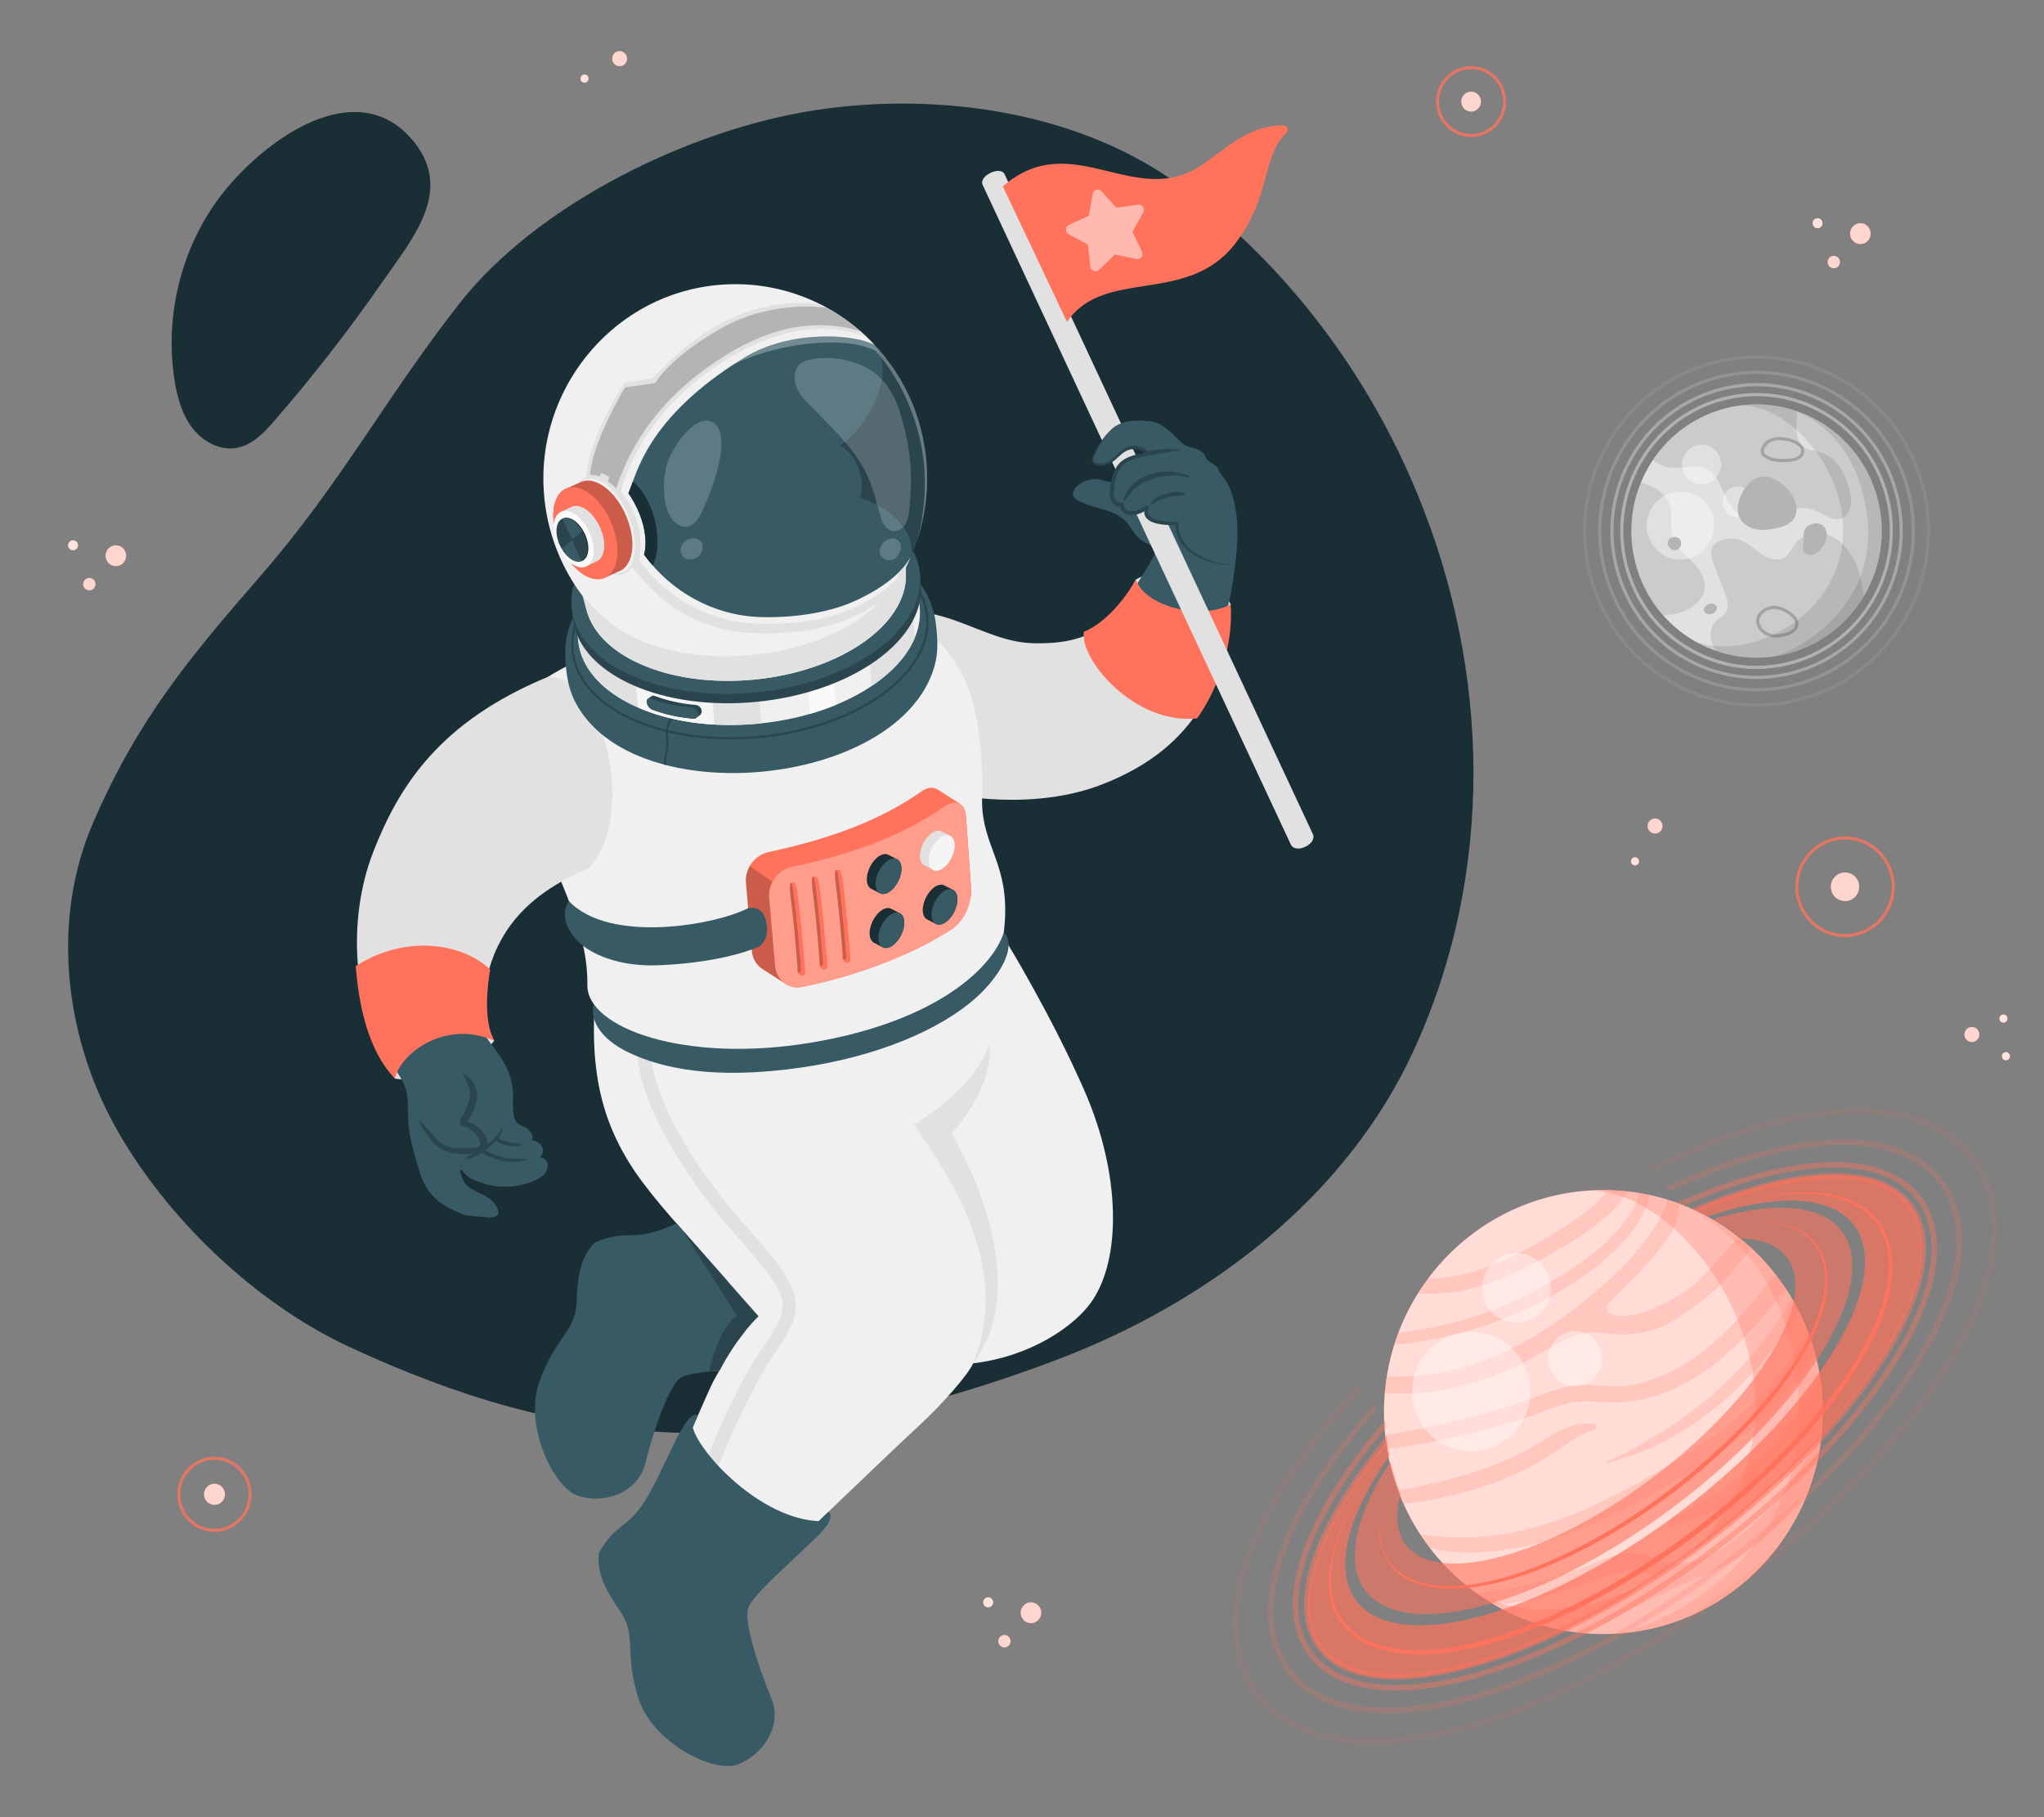 <?xml version="1.0" encoding="UTF-8"?>
<svg id="Layer_2" data-name="Layer 2" xmlns="http://www.w3.org/2000/svg" viewBox="0 0 540 480">
  <rect x="0" y="0" width="540" height="480" fill="#808080" stroke="none"/>
  <defs>
    <style>
      .cls-1, .cls-2 {
        opacity: .7;
      }

      .cls-3, .cls-4, .cls-5, .cls-6, .cls-7, .cls-8, .cls-9, .cls-10, .cls-11, .cls-12, .cls-13, .cls-14, .cls-15, .cls-16, .cls-17, .cls-18, .cls-19, .cls-2, .cls-20, .cls-21, .cls-22, .cls-23 {
        stroke-width: 0px;
      }

      .cls-3, .cls-11, .cls-12, .cls-2, .cls-20, .cls-23 {
        fill: #fff;
      }

      .cls-3, .cls-24 {
        opacity: .4;
      }

      .cls-4, .cls-7, .cls-23 {
        opacity: .3;
      }

      .cls-4, .cls-18, .cls-19 {
        fill: #fafafa;
      }

      .cls-5, .cls-7, .cls-21 {
        fill: #ff735d;
      }

      .cls-25, .cls-11 {
        opacity: .5;
      }

      .cls-26 {
        opacity: .6;
      }

      .cls-6 {
        fill: #375a64;
      }

      .cls-8 {
        fill: #e1e1e1;
      }

      .cls-27, .cls-16, .cls-18, .cls-21 {
        opacity: .2;
      }

      .cls-10 {
        fill: #2b454e;
      }

      .cls-12, .cls-28 {
        opacity: .8;
      }

      .cls-13 {
        fill: #f5f5f5;
      }

      .cls-14 {
        fill: #f0f0f0;
      }

      .cls-15 {
        fill: none;
      }

      .cls-17 {
        fill: #1a2e35;
      }

      .cls-29, .cls-22 {
        opacity: .1;
      }

      .cls-20 {
        opacity: .75;
      }
    </style>
  </defs>
  <g id="Layer_2-2" data-name="Layer 2">
    <g>
      <rect class="cls-15" width="540" height="480"/>
      <g>
        <path id="Background" class="cls-17" d="m374.52,130.59c-13.08-31.77-34.39-60.21-62.09-81.05-26.28-19.76-63.66-25.44-96.67-20.5-32.88,4.92-73.66,24.57-94.53,51.31-19.76,25.32-31.21,47.4-52.41,71.78-18.96,21.79-32.5,38.03-44.29,65.36-3.22,7.47-5.2,15.36-6.05,23.41-2.03,19.3,2.43,39.44,11.85,56.5,13.34,24.16,37.15,46.89,62.02,58.41,56.56,26.2,108.72,32.95,186.91,3.34,39.8-15.07,76.36-42.74,94.25-81.74,21.63-47.15,20.06-100.52,1-146.82ZM50.92,113.18c2.79,3.57,7.37,5.97,11.78,5.1,4.09-.81,7.17-4.11,9.92-7.28,10.15-11.7,19.68-23.96,28.52-36.7,7.7-11.09,18.58-23.62,8.46-36.53-15.68-20.01-42.54,1.06-53.05,16.37-9.18,13.36-12.99,30.38-10.41,46.44.72,4.49,1.98,9.03,4.77,12.6Z"/>
        <g id="Stars">
          <g>
            <g class="cls-28">
              <path class="cls-5" d="m487.43,247.53c-7.25,0-13.14-5.96-13.14-13.29s5.89-13.29,13.14-13.29,13.14,5.96,13.14,13.29-5.89,13.29-13.14,13.29Zm0-25.78c-6.81,0-12.34,5.6-12.34,12.49s5.54,12.49,12.34,12.49,12.34-5.6,12.34-12.49-5.54-12.49-12.34-12.49Z"/>
            </g>
            <path class="cls-5" d="m491.17,234.24c0,2.09-1.67,3.78-3.74,3.78s-3.74-1.69-3.74-3.78,1.67-3.78,3.74-3.78,3.74,1.69,3.74,3.78Z"/>
            <path class="cls-2" d="m491.17,234.24c0,2.09-1.67,3.78-3.74,3.78s-3.74-1.69-3.74-3.78,1.67-3.78,3.74-3.78,3.74,1.69,3.74,3.78Z"/>
          </g>
          <g>
            <g class="cls-28">
              <path class="cls-5" d="m388.65,36.2c-5.11,0-9.26-4.2-9.26-9.36s4.15-9.37,9.26-9.37,9.26,4.2,9.26,9.37-4.15,9.36-9.26,9.36Zm0-17.93c-4.67,0-8.46,3.84-8.46,8.56s3.8,8.56,8.46,8.56,8.46-3.84,8.46-8.56-3.8-8.56-8.46-8.56Z"/>
            </g>
            <path class="cls-5" d="m391.25,26.84c0,1.45-1.16,2.63-2.6,2.63s-2.6-1.18-2.6-2.63,1.16-2.63,2.6-2.63,2.6,1.18,2.6,2.63Z"/>
            <path class="cls-2" d="m391.25,26.84c0,1.45-1.16,2.63-2.6,2.63s-2.6-1.18-2.6-2.63,1.16-2.63,2.6-2.63,2.6,1.18,2.6,2.63Z"/>
          </g>
          <g>
            <g class="cls-28">
              <path class="cls-5" d="m56.66,404.63c-5.41,0-9.81-4.45-9.81-9.92s4.4-9.92,9.81-9.92,9.81,4.45,9.81,9.92-4.4,9.92-9.81,9.92Zm0-19.04c-4.97,0-9.02,4.09-9.02,9.12s4.05,9.12,9.02,9.12,9.02-4.09,9.02-9.12-4.05-9.12-9.02-9.12Z"/>
            </g>
            <path class="cls-5" d="m59.42,394.71c0,1.54-1.24,2.79-2.76,2.79s-2.76-1.25-2.76-2.79,1.24-2.79,2.76-2.79,2.76,1.25,2.76,2.79Z"/>
            <path class="cls-2" d="m59.42,394.71c0,1.54-1.24,2.79-2.76,2.79s-2.76-1.25-2.76-2.79,1.24-2.79,2.76-2.79,2.76,1.25,2.76,2.79Z"/>
          </g>
          <g>
            <g>
              <g>
                <path class="cls-5" d="m494.21,61.71c0,1.52-1.22,2.75-2.72,2.75s-2.72-1.23-2.72-2.75,1.22-2.75,2.72-2.75,2.72,1.23,2.72,2.75Z"/>
                <path class="cls-2" d="m494.21,61.71c0,1.52-1.22,2.75-2.72,2.75s-2.72-1.23-2.72-2.75,1.22-2.75,2.72-2.75,2.72,1.23,2.72,2.75Z"/>
              </g>
              <g>
                <path class="cls-5" d="m486.09,69.22c0,.91-.73,1.64-1.62,1.64s-1.62-.73-1.62-1.64.73-1.64,1.62-1.64,1.62.73,1.62,1.64Z"/>
                <path class="cls-2" d="m486.09,69.22c0,.91-.73,1.64-1.62,1.64s-1.62-.73-1.62-1.64.73-1.64,1.62-1.64,1.62.73,1.62,1.64Z"/>
              </g>
              <g>
                <path class="cls-5" d="m481.49,58.96c0,.73-.59,1.32-1.31,1.32s-1.31-.59-1.31-1.32.59-1.32,1.31-1.32,1.31.59,1.31,1.32Z"/>
                <path class="cls-12" d="m481.49,58.96c0,.73-.59,1.32-1.31,1.32s-1.31-.59-1.31-1.32.59-1.32,1.31-1.32,1.31.59,1.31,1.32Z"/>
              </g>
            </g>
            <g>
              <g>
                <path class="cls-5" d="m33.33,146.79c0,1.52-1.22,2.75-2.72,2.75s-2.72-1.23-2.72-2.75,1.22-2.75,2.72-2.75,2.72,1.23,2.72,2.75Z"/>
                <path class="cls-2" d="m33.33,146.79c0,1.52-1.22,2.75-2.72,2.75s-2.72-1.23-2.72-2.75,1.22-2.75,2.72-2.75,2.72,1.23,2.72,2.75Z"/>
              </g>
              <g>
                <path class="cls-5" d="m25.21,154.3c0,.91-.73,1.64-1.62,1.64s-1.62-.73-1.62-1.64.73-1.64,1.62-1.64,1.62.73,1.62,1.64Z"/>
                <path class="cls-2" d="m25.21,154.3c0,.91-.73,1.64-1.62,1.64s-1.62-.73-1.62-1.64.73-1.64,1.62-1.64,1.62.73,1.62,1.64Z"/>
              </g>
              <g>
                <path class="cls-5" d="m20.61,144.04c0,.73-.59,1.32-1.31,1.32s-1.31-.59-1.31-1.32.59-1.32,1.31-1.32,1.31.59,1.31,1.32Z"/>
                <path class="cls-12" d="m20.61,144.04c0,.73-.59,1.32-1.31,1.32s-1.31-.59-1.31-1.32.59-1.32,1.31-1.32,1.31.59,1.31,1.32Z"/>
              </g>
            </g>
            <g>
              <g>
                <path class="cls-5" d="m275.09,426c0,1.52-1.22,2.75-2.72,2.75s-2.72-1.23-2.72-2.75,1.22-2.75,2.72-2.75,2.72,1.23,2.72,2.75Z"/>
                <path class="cls-2" d="m275.09,426c0,1.52-1.22,2.75-2.72,2.75s-2.72-1.23-2.72-2.75,1.22-2.75,2.72-2.75,2.72,1.23,2.72,2.75Z"/>
              </g>
              <g>
                <path class="cls-5" d="m266.97,433.51c0,.91-.73,1.64-1.62,1.64s-1.62-.73-1.62-1.64.73-1.64,1.62-1.64,1.62.73,1.62,1.64Z"/>
                <path class="cls-2" d="m266.97,433.51c0,.91-.73,1.64-1.62,1.64s-1.62-.73-1.62-1.64.73-1.64,1.62-1.64,1.62.73,1.62,1.64Z"/>
              </g>
              <g>
                <path class="cls-5" d="m262.37,423.25c0,.73-.59,1.32-1.31,1.32s-1.31-.59-1.31-1.32.59-1.32,1.31-1.32,1.31.59,1.31,1.32Z"/>
                <path class="cls-12" d="m262.37,423.25c0,.73-.59,1.32-1.31,1.32s-1.31-.59-1.31-1.32.59-1.32,1.31-1.32,1.31.59,1.31,1.32Z"/>
              </g>
            </g>
            <g>
              <g>
                <path class="cls-5" d="m435.28,218.28c.05,1.1.98,1.94,2.06,1.89,1.08-.05,1.92-.99,1.87-2.08-.05-1.1-.98-1.94-2.06-1.89-1.09.05-1.92.99-1.87,2.08Z"/>
                <path class="cls-2" d="m435.28,218.28c.05,1.1.98,1.94,2.06,1.89,1.08-.05,1.92-.99,1.87-2.08-.05-1.1-.98-1.94-2.06-1.89-1.09.05-1.92.99-1.87,2.08Z"/>
              </g>
              <g>
                <path class="cls-5" d="m431.22,226.73c.43-.41,1.1-.39,1.5.05.4.43.38,1.11-.04,1.52-.43.41-1.1.39-1.5-.05-.4-.43-.38-1.11.04-1.52Z"/>
                <path class="cls-12" d="m431.22,226.73c.43-.41,1.1-.39,1.5.05.4.43.38,1.11-.04,1.52-.43.41-1.1.39-1.5-.05-.4-.43-.38-1.11.04-1.52Z"/>
              </g>
            </g>
            <g>
              <g>
                <path class="cls-5" d="m161.96,14.56c-.51.97-.15,2.17.81,2.69.96.52,2.15.15,2.66-.82.51-.97.15-2.17-.81-2.69-.96-.52-2.15-.15-2.66.82Z"/>
                <path class="cls-2" d="m161.96,14.56c-.51.97-.15,2.17.81,2.69.96.52,2.15.15,2.66-.82.51-.97.15-2.17-.81-2.69-.96-.52-2.15-.15-2.66.82Z"/>
              </g>
              <g>
                <path class="cls-5" d="m154.2,19.71c.57-.13,1.14.24,1.26.82.13.58-.24,1.15-.81,1.28-.57.13-1.14-.24-1.26-.82-.13-.58.24-1.15.81-1.28Z"/>
                <path class="cls-12" d="m154.2,19.71c.57-.13,1.14.24,1.26.82.13.58-.24,1.15-.81,1.28-.57.13-1.14-.24-1.26-.82-.13-.58.24-1.15.81-1.28Z"/>
              </g>
            </g>
            <g>
              <g>
                <path class="cls-5" d="m520.96,275.25c1.09,0,1.96-.91,1.95-2.01,0-1.1-.9-1.98-1.98-1.97-1.09,0-1.96.91-1.95,2.01,0,1.1.9,1.98,1.98,1.97Z"/>
                <path class="cls-2" d="m520.96,275.25c1.09,0,1.96-.91,1.95-2.01,0-1.1-.9-1.98-1.98-1.97-1.09,0-1.96.91-1.95,2.01,0,1.1.9,1.98,1.98,1.97Z"/>
              </g>
              <g>
                <path class="cls-5" d="m529.14,279.69c-.38-.45-.34-1.13.1-1.51.44-.39,1.11-.34,1.5.11.38.45.34,1.13-.11,1.51-.44.39-1.11.34-1.5-.11Z"/>
                <path class="cls-12" d="m529.14,279.69c-.38-.45-.34-1.13.1-1.51.44-.39,1.11-.34,1.5.11.38.45.34,1.13-.11,1.51-.44.39-1.11.34-1.5-.11Z"/>
              </g>
              <g>
                <path class="cls-5" d="m528.48,269.75c-.38-.45-.34-1.13.1-1.51.44-.39,1.11-.34,1.5.11.38.45.34,1.12-.11,1.51-.44.39-1.11.34-1.5-.11Z"/>
                <path class="cls-12" d="m528.48,269.75c-.38-.45-.34-1.13.1-1.51.44-.39,1.11-.34,1.5.11.38.45.34,1.12-.11,1.51-.44.39-1.11.34-1.5-.11Z"/>
              </g>
            </g>
          </g>
        </g>
        <g id="Saturn">
          <g id="Planet">
            <ellipse class="cls-5" cx="423.59" cy="372.99" rx="57.96" ry="58.63"/>
            <ellipse class="cls-20" cx="423.59" cy="372.99" rx="57.96" ry="58.63"/>
            <g class="cls-27">
              <path class="cls-5" d="m376,381.28c4.75-.81,9.46-1.86,14.13-3.05,4.66-1.19,9.28-2.55,13.84-4.08,4.67-1.56,9.44-3.94,14.44-3.98,4.36-.03,8.51.63,12.87-.03,4.28-.65,8.42-2.04,12.32-3.94,8.13-3.96,14.86-10.13,20.86-16.85,2.55-2.86,4.99-5.84,7.38-8.84-.89-1.35-1.82-2.67-2.81-3.93-2.45,3.08-4.92,6.15-7.51,9.12-5.43,6.23-11.52,12.07-18.82,15.99-3.74,2.01-7.76,3.52-11.95,4.21-4.43.73-8.73-.18-13.15-.02-4.56.16-8.74,2-12.98,3.51-4.25,1.52-8.55,2.89-12.88,4.11-5.02,1.42-10.1,2.59-15.2,3.65-3.16.66-6.34,1.2-9.53,1.73-.35.06-.71.11-1.06.17.13,1.22.28,2.43.48,3.65,3.22-.27,6.46-.9,9.57-1.43Z"/>
              <path class="cls-5" d="m382.31,366.95c7.34-1.4,14.41-3.98,21.04-7.44,6.33-3.3,12.55-8.5,20.2-7.39,5.4.78,12.32.23,17.15-2.51,6.63-3.75,13.01-8.71,17.77-14.71,1.35-1.7,2.93-3.33,4.36-5.04-1.17-1.09-2.38-2.13-3.63-3.12-.33.42-.67.84-1,1.22-1.2,1.37-2.42,2.71-3.65,4.06-2.67,2.92-5.05,6.02-8.31,8.3-3.45,2.41-7.19,4.69-11.18,6.07-2.26.78-8.91,2.53-10.48-.38-.42-.77.24-1.66.86-2.28,5.16-5.24,10.66-10.19,14.86-16.26,1.05-1.52,2.12-3.07,2.67-4.84.37-1.2.5-2.45.56-3.71.02-.33,0-.66-.04-.98-1.01-.38-2.04-.72-3.07-1.04-.03.12-.06.23-.08.36-.78,4.2-4.47,8.79-7,12.13-3.55,4.68-8.01,8.55-12.46,12.33-10.61,9-22.41,16.39-35.96,19.95-6.19,1.63-12.3,2.01-18.55,1.93-.23,1.42-.41,2.85-.54,4.29,5.47.58,11.14.08,16.47-.94Z"/>
              <path class="cls-5" d="m399.95,347.23c10.43-4.5,20.94-10.71,28.77-19.13,1.96-2.11,3.71-4.43,5.05-7,.8-1.54,1.72-3.51,2.02-5.43-.89-.19-1.79-.37-2.69-.52-.04.14-.08.28-.12.42-.38,1.15-.86,2.26-1.41,3.33-1.19,2.32-2.73,4.44-4.46,6.38-3.62,4.07-7.99,7.32-12.5,10.29-9.93,6.52-20.8,11.44-32.33,14.24-4.2,1.02-8.5,1.78-12.82,2.25-.39,1.03-.75,2.08-1.08,3.13,10.86-1.03,21.51-3.62,31.58-7.96Z"/>
              <path class="cls-5" d="m377.9,341.77c3.6-.04,7.18-.52,10.68-1.39,6.69-1.65,12.96-4.53,18.96-7.92,5.96-3.37,12.26-6.92,17.34-11.58,1.96-1.79,3.69-3.86,4.99-6.19-1.68-.19-3.38-.3-5.09-.34-1.46,1.96-3.25,3.7-5.14,5.2-4.92,3.92-10.55,7.24-16.06,10.24-5.48,2.98-11.25,5.56-17.35,6.9-2.93.65-5.95,1.04-8.95,1.07-.94,1.26-1.83,2.55-2.67,3.88,1.1.08,2.2.13,3.29.11Z"/>
              <path class="cls-5" d="m477.05,385.93c-3.94,6.43-8.79,12.26-14.45,17.21-5.54,4.84-12.57,10.02-20.25,9.87-3.92-.08-7.1-2.66-11.02-2.76-4.24-.1-8.25,1.97-12.13,3.42-4.93,1.84-9.94,3.44-15.04,4.74-4.6,1.17-9.34,2-14.09,2.41,1.56,1.12,3.17,2.16,4.83,3.12,4.78-.44,9.53-1.31,14.17-2.56,4.6-1.24,9.13-2.77,13.61-4.43,2.06-.76,4.09-1.63,6.23-2.13,1.54-.36,8.42.25,7.53,2.61-.53,1.41-3.46,2.27-4.67,2.91-1.8.96-3.58,1.94-5.37,2.92-4,2.2-8.02,4.41-12.18,6.29-.71.32-1.43.61-2.14.91,2.12.44,4.28.76,6.46.96,3.32-1.51,6.54-3.23,9.75-4.98,5.15-2.81,10.62-5.4,16.04-7.83,5.45-2.45,11.08-4.45,15.99-7.88,6.87-4.79,12.9-10.99,17.79-17.82t0,0c1.74-4.86,2.87-9.97,3.29-15.23-1.27,2.84-2.71,5.6-4.34,8.25Z"/>
              <path class="cls-5" d="m406.6,381.15c-4.39,2.67-9.15,4.87-13.97,6.61-4.6,1.67-9.35,2.95-14.11,4.06-2.75.64-5.51,1.18-8.28,1.7-.29.05-.58.11-.87.17.44,1.2.91,2.38,1.43,3.53,2.64-.31,5.26-.73,7.87-1.21,5.26-.98,10.43-2.33,15.48-4.14,4.99-1.79,9.76-3.99,14.28-6.79,4.28-2.65,8.16-6.13,13.05-7.59.54-.16.26-1.2-.21-1.29-5.48-.97-10.18,2.23-14.67,4.96Z"/>
              <path class="cls-5" d="m427.28,399.56c8.59-4.27,16.92-9.22,24.96-14.46,7.8-5.09,14.88-10.88,20.69-18.26,2.36-3,4.48-6.18,6.54-9.4-.51-1.9-1.12-3.75-1.8-5.55-2.26,3.46-4.56,6.9-7.05,10.2-5.38,7.14-11.62,13.03-18.99,18.05-7.36,5.02-15.14,9.57-22.99,13.73-7.95,4.22-16.24,7.86-24.99,10.01-4.58,1.13-9.24,1.93-13.96,2.16-4.88.23-9.67-.14-14.47-.75.83,1.27,1.7,2.5,2.62,3.69,7.34,1.72,15.22,1.26,22.56-.02,9.37-1.64,18.37-5.18,26.88-9.41Z"/>
              <path class="cls-5" d="m439.05,378.22c-4.63,2.85-9.45,5.77-14.49,7.8-.16.06-.15.5.05.44,5.2-1.58,10.23-3.17,15.07-5.72,4.62-2.44,9.07-5.31,13.14-8.61,7.89-6.38,14.79-14,20.3-22.56.71-1.1,1.38-2.22,2.04-3.35-.57-1.13-1.19-2.23-1.83-3.32-8.12,14.53-20.14,26.59-34.29,35.31Z"/>
              <path class="cls-5" d="m478.37,368.43c-2.99,4.35-6.36,8.42-9.75,12.46-3.77,4.49-7.82,8.45-12.64,11.78-2.29,1.58-4.66,3.05-7.04,4.48-1.42.85-2.9,1.58-4.3,2.46-1.26.79-2.78,1.3-3.94,2.22-.43.34-.04,1.51.52,1.45,1.43-.15,2.69-.81,4.06-1.18,1.39-.38,2.71-.8,4.05-1.34,3.02-1.22,5.92-2.59,8.69-4.31,5.34-3.31,9.87-7.7,13.94-12.48,3.32-3.9,6.65-7.87,9.58-12.09-.05-2.5-.28-5.03-.65-7.56-.78,1.41-1.62,2.79-2.53,4.11Z"/>
            </g>
            <path class="cls-7" d="m419.46,314.5c21.83-.55,49.53,33.2,43.41,66.72-6.51,35.64-48.58,51.68-71.82,40.27h-.02c12.8,8.8,29.04,12.41,45.32,8.7,31.23-7.13,50.82-38.52,43.78-70.1-6.4-28.67-32.55-47.65-60.67-45.58Z"/>
            <path class="cls-21" d="m436.36,430.19c31.23-7.13,50.82-38.52,43.78-70.1-4.59-20.55-19.33-36.12-37.67-42.53,2.28.83,31.05,11.26,32.73,52.91,1.76,43.35-38.83,59.72-47.86,61.05,2.99-.2,6-.64,9.02-1.32Z"/>
            <path class="cls-3" d="m409.51,338.19c-1.1-4.94-5.96-8.04-10.84-6.93-4.88,1.12-7.95,6.03-6.85,10.97,1.1,4.94,5.96,8.04,10.84,6.93,4.88-1.12,7.95-6.03,6.85-10.97Zm-24.3,14.04c-8.4,1.92-13.67,10.36-11.77,18.85,1.9,8.49,10.24,13.83,18.64,11.91,8.4-1.92,13.67-10.36,11.77-18.85-1.9-8.49-10.24-13.83-18.64-11.91Zm29.35-.37c-3.85.88-6.26,4.74-5.39,8.63.87,3.89,4.69,6.33,8.54,5.45,3.85-.88,6.26-4.74,5.39-8.64-.87-3.89-4.69-6.33-8.54-5.45Z"/>
          </g>
          <g id="Rings">
            <g class="cls-26">
              <path class="cls-5" d="m392.22,424.04c.7-.19,1.41-.39,2.13-.62,30.78-9.1,68.27-37.25,85.79-64.43.43-.62.81-1.26,1.21-1.89,17.36-28.37,5.6-44.4-26.27-35.77-.82.23-1.65.46-2.49.72,2.6,1.49,5.07,3.19,7.41,5.08,10.75.28,15.82,6.3,13.92,16.25-.78,4.12-2.75,8.9-6.01,14.23-13.9,22.71-45.81,46.68-71.33,53.56-5.98,1.6-11.07,2.13-15.19,1.7-9.98-1.02-14.21-7.69-11.37-18.18-.67-1.68-1.26-3.41-1.77-5.18-.34-1.16-.64-2.32-.89-3.48-.49.73-.96,1.48-1.41,2.22-17.38,28.36-5.62,44.39,26.26,35.78Z"/>
            </g>
            <g class="cls-1">
              <path class="cls-5" d="m387.82,440.29c8.13-2.2,16.66-5.51,25.27-9.7,24.63-11.93,49.99-30.97,68.41-51.38,6.46-7.13,12.07-14.43,16.5-21.66,21.46-35.07,6.92-54.89-32.49-44.25-5.74,1.55-11.71,3.67-17.77,6.26,1.17.53,2.34,1.11,3.45,1.74,1.91-.66,3.82-1.24,5.7-1.74,33.3-8.99,45.59,7.75,27.46,37.39-1.08,1.77-2.25,3.54-3.51,5.32-18.36,26.23-53.51,52.6-83.61,62.79-2.02.69-4.04,1.3-6.01,1.83-33.31,9-45.6-7.74-27.44-37.39,1.01-1.67,2.11-3.33,3.27-4.99-.26-1.28-.48-2.55-.64-3.84-4.2,5.1-7.93,10.27-11.06,15.38-21.48,35.09-6.94,54.9,32.48,44.26Z"/>
            </g>
            <path class="cls-5" d="m460.86,317.48c5.62-1.41,11.4-2.37,17.18-2.15,2.88.13,5.76.55,8.49,1.45,2.71.91,5.32,2.27,7.35,4.28,2.05,1.99,3.54,4.52,4.35,7.27.78,2.76.92,5.69.66,8.56-.53,5.77-2.63,11.3-5.21,16.48-5.33,10.34-12.65,19.55-20.62,27.99-8,8.44-16.78,16.12-26.06,23.09-9.28,6.97-19.09,13.25-29.39,18.56-10.29,5.29-21.12,9.68-32.45,11.89-5.65,1.03-11.47,1.51-17.13.53-2.81-.49-5.57-1.36-8.05-2.77-2.49-1.39-4.59-3.44-6.03-5.91-1.47-2.46-2.22-5.33-2.36-8.22-.16-2.9.22-5.82.9-8.65,1.41-5.68,3.98-11.01,6.94-16.04-3.07,4.97-5.75,10.25-7.29,15.95-.74,2.85-1.19,5.8-1.09,8.77.08,2.96.78,5.95,2.27,8.56,1.47,2.61,3.66,4.79,6.24,6.27,2.56,1.51,5.41,2.44,8.3,2.97,5.8,1.08,11.74.65,17.49-.33,5.76-1.02,11.39-2.67,16.85-4.72,5.47-2.03,10.8-4.44,16-7.09,10.4-5.31,20.29-11.59,29.66-18.57,9.32-7.06,18.12-14.82,26.15-23.35,4.02-4.26,7.83-8.73,11.34-13.44,3.51-4.71,6.71-9.67,9.32-14.97,2.56-5.3,4.64-10.95,5.13-16.91.24-2.96.06-6-.79-8.88-.87-2.87-2.47-5.52-4.65-7.56-2.17-2.06-4.89-3.41-7.68-4.27-2.81-.86-5.73-1.22-8.64-1.29-5.84-.1-11.6.99-17.19,2.51Z"/>
            <path class="cls-5" d="m465.71,322.67c3.97.2,8.06,1.15,11.22,3.62l1.16.93.98,1.13.49.56c.14.2.26.43.39.64l.76,1.28c.79,1.82,1.35,3.76,1.41,5.76.25,3.99-.69,7.98-2.08,11.72-1.36,3.78-3.39,7.28-5.48,10.69-4.37,6.74-9.57,12.92-15.21,18.62-5.63,5.72-11.73,10.97-18.12,15.8-6.38,4.85-13.09,9.27-20.09,13.15-7.01,3.85-14.3,7.21-21.92,9.6-3.81,1.18-7.7,2.07-11.65,2.52-3.94.44-7.98.44-11.81-.58-.93-.31-1.92-.49-2.8-.97l-1.35-.62c-.43-.24-.83-.54-1.25-.8-.87-.48-1.53-1.25-2.28-1.9-.35-.35-.61-.78-.92-1.17-.3-.4-.62-.78-.81-1.25-1.95-3.52-2.17-7.8-1.42-11.76-.84,3.93-.73,8.24,1.17,11.9.19.48.51.88.8,1.3.31.4.57.86.92,1.22.75.69,1.41,1.49,2.29,2.01.42.28.83.6,1.27.86l1.37.67c.89.51,1.9.72,2.85,1.06,3.92,1.11,8.03,1.15,12.04.76,4.01-.4,7.97-1.26,11.84-2.39,7.74-2.28,15.08-5.7,22.17-9.52,7.06-3.88,13.83-8.29,20.28-13.15,6.41-4.89,12.53-10.2,18.18-15.99,5.65-5.77,10.92-11.99,15.22-18.89,2.08-3.48,4.08-7.05,5.42-10.92,1.36-3.83,2.29-7.91,1.96-12.03-.11-2.06-.74-4.06-1.6-5.91l-.81-1.31c-.14-.21-.26-.44-.42-.64l-.52-.57-1.03-1.13-1.21-.93c-3.29-2.44-7.42-3.28-11.39-3.39Z"/>
            <g>
              <g class="cls-29">
                <path class="cls-5" d="m385.94,457.5c14.92-3.96,31.09-11.17,46.99-20.52,17.18-10.08,34.04-22.63,48.68-36.24,13.54-12.59,25.17-26.08,33.35-39.32,3.84-6.25,6.87-12.31,8.98-18,7.7-20.83,2.22-33.14-3.74-39.83-10.04-11.24-28.81-13.92-52.85-7.56-10.3,2.73-21.2,7.01-32.2,12.47.88.16,1.77.35,2.63.56,10.25-4.97,20.38-8.87,29.98-11.43,23.4-6.21,41.59-3.7,51.23,7.07,5.64,6.33,10.83,18.08,3.41,38.13-2.07,5.6-5.04,11.54-8.83,17.7-7.55,12.21-18.06,24.65-30.33,36.38-16.05,15.4-35.1,29.58-54.39,40.52-14.71,8.34-29.56,14.8-43.32,18.45-23.42,6.22-41.61,3.71-51.23-7.07-5.66-6.32-10.83-18.08-3.42-38.1,2.08-5.61,5.05-11.57,8.86-17.73,5.24-8.52,11.93-17.13,19.64-25.55.07-.89.16-1.79.26-2.69-8.41,8.98-15.66,18.22-21.29,27.35-3.87,6.26-6.89,12.31-9,18.03-7.7,20.81-2.22,33.13,3.73,39.79,10.04,11.26,28.82,13.94,52.85,7.56Z"/>
              </g>
              <g class="cls-27">
                <path class="cls-5" d="m387.69,449.51c11.96-3.18,24.79-8.63,37.58-15.64,19.82-10.89,39.52-25.57,55.7-41.49,10.42-10.26,19.38-21.04,25.93-31.66,3.49-5.69,6.24-11.18,8.15-16.33,6.69-18.09,2.12-28.57-2.9-34.19-8.64-9.67-25.16-11.85-46.53-6.17-8.41,2.22-17.24,5.58-26.17,9.81.73.18,1.49.4,2.22.64,8.32-3.83,16.51-6.88,24.34-8.96,20.79-5.52,36.78-3.49,45.01,5.73,4.73,5.3,9.02,15.26,2.6,32.6-1.87,5.05-4.57,10.46-8.01,16.05-6.07,9.82-14.22,19.8-23.7,29.38-17.08,17.27-38.49,33.21-59.86,44.58-11.84,6.3-23.66,11.2-34.74,14.15-20.79,5.52-36.78,3.49-45-5.72-4.75-5.29-9.03-15.24-2.61-32.58,1.88-5.08,4.58-10.47,8.04-16.07,4.27-6.93,9.57-13.94,15.65-20.82,0-.78,0-1.57.05-2.35-6.64,7.38-12.41,14.9-16.99,22.34-3.52,5.68-6.26,11.19-8.17,16.35-6.68,18.06-2.11,28.55,2.91,34.16,8.62,9.66,25.14,11.85,46.53,6.19Z"/>
              </g>
              <g class="cls-24">
                <path class="cls-5" d="m388.52,443.7c9.84-2.61,20.31-6.85,30.83-12.3,21.84-11.27,43.91-27.71,61.03-45.46,8.26-8.55,15.4-17.41,20.8-26.16,3.26-5.29,5.8-10.38,7.56-15.14,5.9-15.96,2.05-25-2.22-29.79-7.5-8.39-22.33-10.18-41.73-5.03-6.98,1.85-14.27,4.52-21.67,7.84.67.22,1.33.47,1.98.75,6.84-3.01,13.59-5.43,20.06-7.15,18.85-5.01,33.15-3.37,40.27,4.59,3.99,4.48,7.57,13.01,1.92,28.27-1.73,4.66-4.22,9.67-7.43,14.87-5.01,8.1-11.5,16.31-19.02,24.27-17.76,18.83-41.24,36.31-64.28,47.87-9.73,4.89-19.38,8.71-28.5,11.13-18.85,4.99-33.15,3.35-40.27-4.61-3.99-4.48-7.57-13.01-1.93-28.24,1.73-4.68,4.23-9.7,7.45-14.89,3.54-5.74,7.82-11.51,12.68-17.23-.05-.7-.09-1.41-.11-2.12-5.33,6.14-10.01,12.38-13.82,18.56-3.27,5.28-5.82,10.38-7.58,15.16-5.9,15.94-2.05,24.97,2.22,29.76,7.5,8.39,22.32,10.2,41.74,5.04Z"/>
              </g>
              <g class="cls-25">
                <path class="cls-5" d="m387.76,440.83c8.44-2.23,17.34-5.69,26.34-10.08,24.12-11.77,48.94-30.23,67.21-50.06,6.83-7.4,12.76-14.98,17.39-22.48,3.19-5.17,5.63-10.08,7.32-14.64,3.93-10.62,3.77-19.4-.63-25.44-6.3-8.64-20.44-10.56-39.84-5.42-5.99,1.59-12.19,3.78-18.52,6.5.6.28,1.21.55,1.81.83,5.83-2.43,11.56-4.43,17.09-5.9,18.77-4.97,32.37-3.26,38.27,4.87,5.92,8.13,3.52,21.78-6.74,38.41-4.27,6.92-9.66,13.93-15.85,20.79-18.72,20.74-44.79,40.15-69.92,52.06-8.3,3.94-16.48,7.05-24.27,9.11-18.77,4.99-32.38,3.25-38.29-4.87-4.09-5.63-4.2-13.89-.47-23.97,1.66-4.48,4.07-9.31,7.24-14.45,3.02-4.9,6.59-9.84,10.61-14.73-.08-.67-.17-1.33-.24-2.01-4.42,5.29-8.35,10.65-11.61,15.95-3.2,5.18-5.67,10.11-7.36,14.69-3.92,10.59-3.74,19.36.65,25.4,6.31,8.64,20.45,10.58,39.84,5.43Z"/>
              </g>
            </g>
          </g>
        </g>
        <g id="Mercury">
          <g id="Rings-2" data-name="Rings">
            <g class="cls-25">
              <path class="cls-8" d="m464.02,176.72c-5.69,0-11.33-1.38-16.52-4.1-8.6-4.5-14.93-12.14-17.82-21.49-5.92-19.17,4.68-39.65,23.63-45.65,9.12-2.88,18.82-2.03,27.31,2.42,8.6,4.51,14.93,12.14,17.82,21.49,5.92,19.17-4.68,39.65-23.63,45.65-3.54,1.12-7.18,1.68-10.79,1.68Zm-10.58-70.83l.13.4c-18.52,5.86-28.87,25.86-23.08,44.59,2.82,9.13,9.01,16.59,17.41,20.99,8.29,4.34,17.76,5.18,26.67,2.36,18.52-5.86,28.87-25.86,23.08-44.59-2.82-9.14-9-16.59-17.41-20.99-8.29-4.34-17.76-5.18-26.67-2.36l-.13-.4Z"/>
            </g>
            <g class="cls-24">
              <path class="cls-8" d="m464.02,179.36c-6.1,0-12.15-1.48-17.72-4.39-9.23-4.83-16.01-13.01-19.11-23.04-6.36-20.56,5.02-42.52,25.34-48.95h0c9.78-3.09,20.19-2.17,29.29,2.59,9.22,4.83,16.01,13.01,19.11,23.04,6.36,20.56-5.01,42.52-25.34,48.95-3.8,1.2-7.7,1.8-11.57,1.8Zm-11.23-75.58c-19.89,6.29-31.01,27.78-24.79,47.9,3.03,9.81,9.67,17.82,18.7,22.55,8.9,4.66,19.07,5.56,28.65,2.54,19.89-6.29,31.01-27.78,24.79-47.9-3.03-9.81-9.67-17.82-18.7-22.54-8.9-4.66-19.08-5.56-28.65-2.54h0Z"/>
            </g>
            <g class="cls-27">
              <path class="cls-8" d="m464.02,182.62c-6.61,0-13.17-1.6-19.2-4.76-9.99-5.23-17.35-14.1-20.71-24.96-6.88-22.28,5.43-46.07,27.46-53.03l.13.4-.13-.4c10.6-3.35,21.87-2.35,31.73,2.81,9.99,5.23,17.35,14.1,20.71,24.96,6.89,22.28-5.43,46.07-27.46,53.03-4.12,1.3-8.34,1.95-12.54,1.95Zm.09-83.86c-4.11,0-8.25.63-12.28,1.91h0c-21.59,6.82-33.65,30.14-26.91,51.98,3.29,10.65,10.5,19.34,20.29,24.47,9.66,5.06,20.7,6.04,31.09,2.75,21.59-6.83,33.65-30.14,26.9-51.98-3.29-10.65-10.5-19.34-20.29-24.47-5.91-3.09-12.33-4.66-18.81-4.66Z"/>
            </g>
            <g class="cls-29">
              <path class="cls-8" d="m464.01,186.67c-7.24,0-14.42-1.75-21.03-5.21-10.95-5.73-19.01-15.45-22.69-27.35-7.54-24.41,5.95-50.48,30.08-58.11,11.61-3.67,23.96-2.58,34.77,3.08,10.95,5.73,19.01,15.45,22.69,27.35,7.54,24.41-5.95,50.48-30.09,58.11-4.51,1.43-9.13,2.13-13.73,2.13Zm-13.51-90.27l.13.4c-23.69,7.49-36.94,33.09-29.53,57.06,3.61,11.69,11.52,21.23,22.27,26.86,10.6,5.55,22.72,6.62,34.12,3.02,23.69-7.49,36.94-33.09,29.53-57.06-3.61-11.69-11.52-21.23-22.27-26.85-10.61-5.56-22.72-6.63-34.12-3.02l-.13-.4Z"/>
            </g>
          </g>
          <g id="Planet-2" data-name="Planet">
            <path class="cls-8" d="m454.19,108.33c17.43-5.51,35.99,4.31,41.44,21.95,5.45,17.64-4.26,36.4-21.7,41.92-17.43,5.51-35.99-4.31-41.44-21.95-5.45-17.64,4.26-36.4,21.7-41.92Z"/>
            <path class="cls-22" d="m483.01,141.37c-3.03-1.05-6.76-.3-8.73,2.24-.89,1.15-1.44,2.62-2.62,3.47-1.8,1.29-4.35.59-6.2-.62s-3.43-2.91-5.48-3.73c-1.83-.73-3.96-.67-5.75.16-.62.29-1.22.68-1.62,1.25-1.02,1.46-.4,3.46.25,5.12.9,2.31,1.81,4.62,2.71,6.94.72,1.84,1.4,4.05.27,5.67-.63.9-1.7,1.38-2.49,2.15-1.83,1.78-1.8,4.93-.48,7.13.16.27.34.53.54.78,6.42,2.22,13.56,2.47,20.53.27,8.06-2.55,14.47-7.94,18.49-14.73-.01-.09-.02-.18-.04-.26-.48-3.2-1.11-6.44-2.55-9.33-1.44-2.89-3.79-5.45-6.82-6.5Z"/>
            <path class="cls-22" d="m488.92,133.76c.3-1.41.07-2.88-.27-4.28-1-4.19-3.33-8.49-7.37-9.87-1.68-.57-3.62-.63-4.98-1.79-1.34-1.14-1.73-3.07-1.72-4.84,0-1.46.22-2.93.16-4.38-6.42-2.22-13.57-2.48-20.55-.27-7.43,2.35-13.45,7.11-17.5,13.16,1.26,1.06,2.79,1.79,4.42,1.99,3.25.39,6.76-1.01,9.7.43,4.42,2.17,4.42,9.09,8.51,11.84,2.86,1.92,6.66,1.12,9.92.07,3.26-1.06,6.8-2.31,10.02-1.12,2.38.88,4.65,3.07,7.06,2.28,1.36-.44,2.28-1.79,2.58-3.2Z"/>
            <path class="cls-22" d="m441.98,142.03c-.93-2.89.08-6.18-1-9.02-1.16-3.05-4.26-4.61-7.47-5.56-2.87,6.99-3.43,15-1.02,22.79,1.46,4.71,3.86,8.86,6.92,12.32,1.72-.03,3.43-.32,5.06-.92,2.98-1.1,5.87-3.55,5.94-6.75.06-2.63-1.76-4.9-3.64-6.73-1.88-1.83-3.99-3.63-4.8-6.13Z"/>
            <path class="cls-22" d="m459.05,107.19c12.39-1.33,29.69,16.57,27.73,35.92-2.07,20.57-25.27,31.66-39.01,26.25h-.01c7.68,4.41,17.08,5.71,26.17,2.83,17.43-5.51,27.15-24.28,21.7-41.92-4.95-16.01-20.68-25.58-36.58-23.09Z"/>
            <path class="cls-22" d="m473.93,172.2c17.43-5.51,27.15-24.28,21.7-41.92-3.55-11.48-12.64-19.64-23.36-22.43,1.33.37,18.17,4.96,21.03,28.56,2.98,24.57-19.36,35.78-24.44,36.96,1.69-.25,3.39-.64,5.07-1.17Z"/>
            <path class="cls-3" d="m454.47,121.13c-.85-2.76-3.75-4.3-6.48-3.43-2.73.86-4.25,3.8-3.39,6.56.85,2.76,3.75,4.3,6.48,3.43,2.73-.86,4.25-3.8,3.39-6.56Zm-13.18,9.12c-4.69,1.48-7.3,6.53-5.84,11.27,1.47,4.74,6.45,7.39,11.14,5.9,4.69-1.48,7.3-6.53,5.84-11.27-1.47-4.74-6.46-7.39-11.14-5.9Zm16.67-1.58c-2.15.68-3.34,2.99-2.67,5.16s2.96,3.38,5.1,2.7c2.15-.68,3.34-2.99,2.67-5.16s-2.96-3.38-5.1-2.7Z"/>
            <g class="cls-27">
              <path class="cls-9" d="m474.45,121.68c-2.38.75-7.59.54-8.96-1.46-.48-.71-.69-1.91,1.04-3.61,2-1.97,7.25-1.23,9.3.75,1.08,1.05,1.13,2.29.14,3.42-.29.33-.67.54-1.03.71h0c-.15.07-.31.13-.5.19Zm-6.1-5.15c-.49.15-.91.38-1.23.69-1.05,1.03-1.37,1.88-.94,2.52,1.15,1.68,6.47,1.89,8.41.98.28-.13.57-.29.76-.51.69-.78.66-1.52-.1-2.24-1.44-1.39-4.79-2.12-6.91-1.45Z"/>
            </g>
            <g class="cls-27">
              <path class="cls-9" d="m471.91,167.97c-1.3.41-2.51.54-3.62.38-1.55-.22-2.89-1.02-3.65-2.2-1.02-1.55-.89-3.25.33-4.54h0c.76-.8,1.89-1.37,3.11-1.57,1.59-.26,4.31.81,5.81,2.29.92.9,1.34,1.88,1.21,2.83-.15,1.11-1.09,2.05-2.67,2.63-.18.07-.35.13-.53.18Zm-4.43-6.92c-.75.24-1.42.64-1.9,1.15h0c-.56.58-1.33,1.81-.24,3.48.62.96,1.77,1.64,3.07,1.83,1.12.16,2.38-.01,3.75-.52.73-.27,1.98-.88,2.12-1.94.11-.85-.46-1.62-.97-2.11-1.44-1.42-3.88-2.25-5.09-2.06-.25.04-.5.1-.74.17Z"/>
            </g>
            <g>
              <path class="cls-8" d="m477.89,138.77s-.04.02-.05.03c-1.95,1.12-1.2,3.37-1.48,5.22-.07.48-.12.98.04,1.43.32.87,1.36,1.29,2.26,1.13.9-.16,1.66-.77,2.28-1.44.9-.98,1.62-2.2,1.68-3.53.11-2.95-2.37-4.16-4.73-2.84Zm-3.45-5.75c-.79-3.47-5.31-7.52-9.06-7.11-3.94.43-7.16,6.58-6.06,10.2.56,1.83,2.29,3.12,4.13,3.59,1.84.47,3.78.24,5.64-.14,1.95-.39,4.06-1.1,5.02-2.86.6-1.11.62-2.45.34-3.68Zm-32.07,8.82c-1,.04-1.98.81-1.76,1.97.21,1.09,1.53,1.82,2.53,1.36.92-.42,1.3-1.72.76-2.57-.35-.55-.94-.78-1.53-.76Zm10.1,17.59c-.31-.06-.65-.02-.95.08-1.02.33-2.08,1.66-.8,2.53.39.27.9.25,1.36.16,1.07-.22,2.19-1.64.96-2.53-.17-.12-.36-.2-.57-.24Z"/>
              <path class="cls-16" d="m477.89,138.77s-.04.02-.05.03c-1.95,1.12-1.2,3.37-1.48,5.22-.07.48-.12.98.04,1.43.32.87,1.36,1.29,2.26,1.13.9-.16,1.66-.77,2.28-1.44.9-.98,1.62-2.2,1.68-3.53.11-2.95-2.37-4.16-4.73-2.84Zm-3.45-5.75c-.79-3.47-5.31-7.52-9.06-7.11-3.94.43-7.16,6.58-6.06,10.2.56,1.83,2.29,3.12,4.13,3.59,1.84.47,3.78.24,5.64-.14,1.95-.39,4.06-1.1,5.02-2.86.6-1.11.62-2.45.34-3.68Zm-32.07,8.82c-1,.04-1.98.81-1.76,1.97.21,1.09,1.53,1.82,2.53,1.36.92-.42,1.3-1.72.76-2.57-.35-.55-.94-.78-1.53-.76Zm10.1,17.59c-.31-.06-.65-.02-.95.08-1.02.33-2.08,1.66-.8,2.53.39.27.9.25,1.36.16,1.07-.22,2.19-1.64.96-2.53-.17-.12-.36-.2-.57-.24Z"/>
            </g>
          </g>
        </g>
        <g id="Astronaut">
          <g id="Bottom">
            <g>
              <path class="cls-14" d="m286.49,288.08c-8.61-19.65-20.06-38.42-20.06-38.42l-109.5,19.33c-.37,15.57,2.17,29.09,12.92,43.42,3.05,4.06,6.65,8.31,10.34,12.38-1.55,3.83-3.39,10.26-2.91,18.54.79,13.76,6.24,19.02,6.24,19.02,0,0,1.58-.12,6.51-.27-.93,1.54-1.81,3.14-2.56,4.82-5,11.08-11.14,25.67-11.14,25.67,0,0,2.56,10.82,11.39,16.81,8.83,5.99,16.43,4.09,16.43,4.09,0,0,30.15-29.06,38.83-37.06,5.81-5.36,12.82-13.29,14.1-16.29,15.28-1.82,26.69-9.79,31.2-16.15,8.06-11.34,7.84-33.91-1.8-55.9Z"/>
              <path class="cls-8" d="m185.59,398.29l-3.38-1.14c2.23-6.79,10.96-29.2,19.3-41.29,7.46-10.81,8.41-12.2-6.79-29.23-15.9-17.82-26.25-37.11-26.36-49.15l3.56-.04c.11,11.21,10.09,29.57,25.44,46.78,15.34,17.19,16.07,20.66,7.06,33.71-8.02,11.62-16.74,33.97-18.84,40.37Z"/>
              <path class="cls-8" d="m257.09,360.13c6.75-16.75,1.85-32-3.17-42.52-5.03-10.52-12.49-20.58-12.49-20.58,0,0,16.06-9.03,19.95-21.37,1.42,11.79-10.04,23.74-10.04,23.74,0,0,23.23,37.31,5.76,60.73Z"/>
            </g>
            <g>
              <path class="cls-6" d="m196.71,351.79c-1.93,2.43-4.38,5.91-6.64,10.27-.29.02-.56.04-.84.07h-.13c-4.41.38-7.79.85-9.31,1.83-3.07,2-7.26,14.3-9.31,22.56-2.06,8.28-11.58,10.81-17.9,8.54-6.32-2.25-14.18-18.29-10.15-29.89,4.04-11.6,9.52-13.49,9.86-20.77.33-7.28.91-12.14,4.84-16.23,8.63-3.48,9.55-.41,17.69-3.41,1.22-.45,2.55-1.01,3.91-1.64l13.47,15.27c.88,5.5,2.63,10.11,4.51,13.39Z"/>
              <path class="cls-10" d="m180.2,324.8l20.19,22.88s-5.57,5.2-10.35,14.42l-2.56.08s1.72-10.64,7.21-14.59l-14.49-22.8Z"/>
            </g>
            <path class="cls-6" d="m218.87,399.34l-2.56,2.46c-15.46-.63-31.59-17.98-33.3-24.78l1.39-3.18c-3.5-1.78-8.74,14.37-14.07,22.71-4.71,7.36-7.28,5.48-12.08,13.52-.68,5.66,1.75,9.89,5.83,15.89,4.08,6.01.84,10.86,4.55,22.57,3.71,11.71,19.55,19.68,25.93,17.63,6.38-2.06,12.46-9.89,9.16-17.74-3.3-7.85-7.31-20.2-6.05-23.67,1.26-3.47,9.78-10.73,18.03-18.71,5.68-5.5,3.16-6.71,3.16-6.71Z"/>
          </g>
          <g id="Top">
            <g>
              <path class="cls-8" d="m231.47,162.42c17.63-4.44,27.72,7.2,41.64,7.49,15.22.31,21.17-4.92,26.94-16.81,10.36-5.98,22.86.56,25.07,6.57-1.86,28.14-16.72,40.83-34.04,47.56-16.39,6.37-37.09,4.22-48.72.24-16.22-17.74-14.03-37.4-10.88-45.05Z"/>
              <g>
                <path class="cls-6" d="m297.62,137.9c.93,1.04,1.56,2.33,2.45,3.4.69.82,1.53,1.51,2.48,2.02.61.33,1.27.58,1.81,1.02,1.32,1.07.68,2.13,0,3.35-1.2,2.17-2.52,4.26-3.83,6.36.4,2.09,4.25,4.94,7.23,6.15,6.07,2.47,14.15,2.94,16.62.06,1.25-4.76,1.97-10.83,2.37-15.73.16-1.97.21-3.98-.27-5.89-.39-1.53-1.12-2.96-1.93-4.31-2.84-4.72-6.97-8.81-12.09-10.74s-11.26-1.47-15.58,1.93c-.98.77-1.96,1.72-3.2,1.79-1.51.08-2.91-.86-4.51-.78-1.7.09-3.38.74-4.64,1.9-.37.34-.72.73-.91,1.21-.72,1.77.93,2.52,2.29,3.13,1.97.88,4.1,1.32,6.15,1.97,2.05.65,4.11,1.57,5.55,3.19Z"/>
                <path class="cls-5" d="m300.05,153.09c-1.69,3.26-7.06,11.06-13.71,13.8-1.1,7.43,13.53,24.66,29.92,22.86,4.33-6.01,9.74-17.7,8.86-30.09-8.43,4.37-22.75.3-25.07-6.57Z"/>
                <g>
                  <path class="cls-8" d="m346.83,220.3c1.24,2.64-4.58,5.42-5.81,2.78l-81.42-174.25c-1.11-2.37,4.7-5.15,5.81-2.78l81.42,174.25Z"/>
                  <g>
                    <path class="cls-5" d="m318.24,43.08c-18.03,13.06-34.72-9.97-53.3,6.15l16.95,35.8c9.78-14.48,31.73-4.22,44.43-20.67,9.47-12.27,7.13-23.43,13.55-29.3.74-.68.24-1.94-.76-1.95-8.33-.07-13.71,4.79-20.86,9.97Z"/>
                    <path class="cls-11" d="m291.03,50.55l3.9,4.32,5.72-.8c1.12-.16,1.93,1.05,1.37,2.05l-2.85,5.08,2.52,5.26c.49,1.03-.39,2.18-1.5,1.95l-5.66-1.18-4.17,4.05c-.82.79-2.17.3-2.3-.84l-.64-5.81-5.1-2.76c-1-.54-.95-2,.08-2.47l5.26-2.41,1.02-5.75c.2-1.13,1.59-1.53,2.35-.69Z"/>
                  </g>
                </g>
                <path class="cls-6" d="m314.12,118.01c-.69-.22-1.34-.5-1.91-1.01-1.03-.93-1.93-2-2.98-2.91-1.1-.96-2.26-1.9-3.63-2.4-1.04-.38-2.15-.48-3.26-.54-3.25-.17-6.59.05-9,2.53-.76.78-1.45,1.63-2.07,2.52-.56.81-1.04,1.66-1.5,2.53-.45.84-.86,1.56-1.03,2.52-.04.22-.07.45.03.65.08.18.25.3.42.39,1.15.66,2.62.5,3.8-.1,1.92-.97,3-3.06,5.08-3.76.92-.31,1.92-.33,2.85-.11.7.17,1.91.73,2.14,1.56-1.41.41-2.87.54-4.25,1.11-1.17.48-2.52,1.24-3.23,2.33-.78,1.2-1.2,2.62-1.53,3.99-.34,1.39-.57,2.88-.1,4.27.18.51.46,1.01.89,1.34s1.02.47,1.52.28c-.09.99.71,1.89,1.65,2.19.94.3,1.96.1,2.88-.23.76-.27,1.49-.64,2.16-1.09-.3.58-.35,1.29-.12,1.91.5,1.35,2.18,1.73,3.44,1.96,1.51.27,3.05.38,4.58.32-.15,3.52,2.23,6.77,5.25,8.52,3.02,1.75,6.58,2.25,10.05,2.46.88-6.31,1.13-12.87-.84-18.91-.4-1.21-.92-2.31-1.56-3.4-.46-.79-1.17-1.34-1.6-2.15-.23-.42-.38-.88-.66-1.26-.69-.94-2.01-1.24-2.71-2.18-.31-.42-.48-.94-.77-1.37-.6-.89-1.67-1.31-2.69-1.6-.44-.12-.87-.23-1.29-.36Z"/>
                <path class="cls-10" d="m293.34,113.67c-1.81,2-3.2,4.41-4.22,6.9-.13.47-.33,1.12-.07,1.33.73.57,1.89.66,2.85.38,2.16-.58,3.23-2.71,5.15-3.82,1.02-.6,2.25-.82,3.42-.66,1.23.21,2.51.63,3.04,1.96.09.25-.07.52-.32.58-2.48.64-4.94.9-6.73,2.7-1.48,1.78-2.06,4.47-2.24,6.74-.06,1.18.54,3.28,1.95,2.91.27-.1.58.03.69.31.13,3.18,4.18,1.9,5.91.66.41-.3.97.22.72.65-1.41,3.59,5.25,3.46,7.45,3.54.24,0,.43.2.42.43-.11,7.61,8.45,10.67,14.89,10.97-6.78.14-15.67-2.94-15.72-11,0,0,.43.43.43.43-3.03.11-10.19-.02-8.35-4.83,0,0,.72.65.72.65-1.25.8-2.58,1.44-4.1,1.56-1.62.17-3.53-1.04-3.41-2.89,0,0,.73.55.73.55-1.18.44-2.33-.34-2.79-1.2-.94-1.68-.65-3.62-.22-5.35.45-1.71.93-3.46,2.19-4.82,1.89-1.94,4.82-2.33,7.19-2.9,0,0-.32.58-.32.58-.92-1.63-3.63-1.74-5.16-.87-1.85,1.03-3.13,3.23-5.38,3.72-1.12.26-2.39.22-3.36-.63-.67-.97.34-2.4.76-3.29,1.11-1.88,2.26-3.77,3.88-5.26h0Z"/>
                <path class="cls-10" d="m311.58,118.8c-1.46-.3-3.01-.23-4.49-.16-.77.04-1.54.14-2.3.26-.42.06-.84.13-1.26.22-.32.06-.66.1-.93.28-.29.19-.14.53.1.73-.03-.01.01.02.04.05,0,0,.01.01.02.02.02.01,0,0,.03.02.06.04.12.06.19.07,0,0,.02,0,.03,0,.01,0,.02.01.04.01-.01,0-.01,0-.03-.01.16.04.33.03.49,0,.36-.05.71-.13,1.07-.19,1.05-.18,2.11-.34,3.16-.51,1.29-.21,2.62-.29,3.89-.61.08-.02.03-.19-.04-.2Z"/>
                <path class="cls-10" d="m314.21,125.92c-.6-.46-1.31-.61-2.02-.8-.82-.22-1.68-.43-2.52-.53-1.66-.18-3.34.03-4.96.46-1.61.43-3.16,1.1-4.54,2.06-1.78,1.24-2.54,3.04-3.52,4.92-.08.16.19.57.34.38,1.22-1.5,2.29-3.12,3.92-4.19,1.39-.92,2.94-1.62,4.55-2.05,1.48-.39,3.01-.5,4.54-.53.74-.01,1.45-.01,2.19.1.67.1,1.35.43,2.03.37.07,0,.03-.16,0-.18Z"/>
                <path class="cls-10" d="m313.1,130.5c-.36-.29-.93-.39-1.37-.47-.42-.07-.86-.05-1.28-.04-.94.04-1.86.22-2.75.5-1.51.47-2.86,1.24-3.78,2.57-.06.09-.12.19-.09.29,0,.02.03.05.05.06.03,0,.06,0,.09-.02.43-.24.86-.49,1.28-.73.37-.21.73-.35,1.11-.53.75-.36,1.52-.65,2.33-.84.78-.19,1.58-.3,2.38-.34.44-.02.86-.04,1.29-.1.27-.04.55.03.78-.14.06-.04.02-.17-.03-.2Z"/>
              </g>
            </g>
            <g>
              <path class="cls-6" d="m157.07,264.5c-1.56,4.05.8,9.69,9.34,13.67,8.54,3.98,22.14,7.14,45.23,3.82,19.82-2.85,36.73-9.87,46.43-18.64,5.22-4.72,10.95-12.92,7.12-17.14l-108.12,18.28Z"/>
              <path class="cls-14" d="m265.19,246.22c-2.48,8.53-16.59,23.41-50.74,29.16-33.54,5.64-59.52-3.9-59.27-15.22.16-17.34-10.12-29.41-13.59-48.35-3.89-21.2,3.2-33.04,3.2-33.04,32.85-20.37,84.55-14.29,95.2-15.7,12.89,8.46,20.02,18.97,19.46,47.83-.26,13.18,7.93,17.3,5.75,35.32Z"/>
            </g>
            <g>
              <g>
                <g>
                  <path class="cls-5" d="m255.21,215.69c-.12-1.65-.69-2.74-1.53-3.29l.03-.03-6.16-3.94s-.02.02-.02.03c-1.06-.68-2.55-.51-4.23.67-10.73,7.55-23.87,12.42-40.26,15.94-3.6.77-6.29,4.31-5.97,8.03l1.56,18.09c.18,2.06,1.24,3.76,2.77,4.75,0,0,0,0,0,0l6.22,3.98c1.22.76,2.72,1.08,4.3.76,16.16-3.28,30.47-9.28,39.76-15.42,3.08-2.04,5.13-7.04,4.86-10.76l-1.34-18.81Z"/>
                  <path class="cls-16" d="m197.07,233.1l1.56,18.09c.18,2.06,1.24,3.76,2.77,4.75,0,0,0,0,0,0l6.22,3.98c.17.1.35.18.53.27l-1.33-25.48-8.77-5.87c-.72,1.28-1.11,2.75-.98,4.26Z"/>
                  <path class="cls-5" d="m249.44,213.07c-10.73,7.55-23.87,12.42-40.26,15.94-3.6.77-6.29,4.31-5.97,8.03l1.56,18.09c.32,3.71,3.54,6.29,7.15,5.56,16.16-3.28,30.47-9.28,39.76-15.42,3.08-2.04,5.13-7.04,4.86-10.76l-1.34-18.81c-.27-3.72-2.74-4.75-5.77-2.62Z"/>
                  <path class="cls-23" d="m249.44,213.07c-10.73,7.55-23.87,12.42-40.26,15.94-3.6.77-6.29,4.31-5.97,8.03l1.56,18.09c.32,3.71,3.54,6.29,7.15,5.56,16.16-3.28,30.47-9.28,39.76-15.42,3.08-2.04,5.13-7.04,4.86-10.76l-1.34-18.81c-.27-3.72-2.74-4.75-5.77-2.62Z"/>
                </g>
                <g>
                  <path class="cls-5" d="m212.73,256.51c-.04-.57-.06-1.14-.12-1.71-.05-.47-.11-.94-.15-1.41-.16-2.15-.35-4.3-.55-6.45-.2-2.09-.41-4.19-.64-6.28-.13-1.16-.28-2.31-.43-3.46-.16-1.19-.25-2.5-.68-3.63-.21-.55-1.4-.63-1.45.07-.15,2.1.32,4.34.55,6.43.22,2.03.44,4.07.64,6.1.19,1.98.37,3.96.53,5.95.08.99.15,1.98.23,2.98.05.7-.11,1.88.48,2.38.38.32.89.37,1.3.07.25-.19.33-.38.32-.71,0-.04,0-.08,0-.12,0-.07-.01-.14-.02-.21Zm5.83-1.64c-.04-.57-.06-1.14-.12-1.71-.05-.47-.11-.94-.15-1.41-.16-2.15-.35-4.3-.55-6.45-.2-2.09-.41-4.19-.64-6.28-.13-1.16-.28-2.31-.43-3.46-.16-1.19-.25-2.5-.68-3.63-.21-.55-1.4-.63-1.45.07-.15,2.1.32,4.34.55,6.43.22,2.03.44,4.07.64,6.1.19,1.98.37,3.96.53,5.95.08.99.16,1.98.23,2.98.05.7-.11,1.88.48,2.38.38.32.89.37,1.3.07.25-.19.33-.38.32-.71,0-.04,0-.08,0-.12,0-.07-.01-.14-.02-.21Zm6.11-1.58c0-.07-.01-.14-.02-.21-.04-.57-.06-1.14-.12-1.71-.05-.47-.11-.94-.15-1.41-.16-2.15-.35-4.3-.55-6.45-.2-2.09-.41-4.19-.64-6.28-.13-1.16-.28-2.31-.43-3.46-.16-1.19-.25-2.5-.68-3.63-.21-.55-1.4-.63-1.45.07-.15,2.1.32,4.34.55,6.43.22,2.03.44,4.07.64,6.1.19,1.98.37,3.96.53,5.95.08.99.15,1.98.23,2.98.05.7-.11,1.88.48,2.38.38.32.89.37,1.3.07.26-.19.33-.38.32-.71,0-.04,0-.08,0-.12Z"/>
                  <g class="cls-27">
                    <path class="cls-9" d="m223.52,252.29c-.04-.57-.06-1.14-.12-1.71-.05-.47-.11-.94-.15-1.41-.16-2.15-.35-4.3-.55-6.45-.2-2.09-.41-4.19-.64-6.28-.13-1.16-.28-2.31-.43-3.46-.14-1.06-.24-2.21-.56-3.24-.23.06-.41.21-.43.47-.15,2.1.32,4.34.55,6.43.22,2.03.44,4.07.64,6.1.19,1.98.37,3.96.53,5.95.08.99.15,1.98.23,2.98.04.51-.03,1.27.15,1.84.17-.02.34-.07.5-.18.25-.19.33-.38.32-.71,0-.04,0-.08,0-.12,0-.07-.01-.14-.02-.21Z"/>
                    <path class="cls-9" d="m211.6,255.72c-.04-.57-.06-1.14-.12-1.71-.05-.47-.11-.94-.15-1.41-.16-2.15-.35-4.3-.55-6.45-.2-2.09-.41-4.19-.64-6.28-.13-1.16-.28-2.31-.43-3.46-.14-1.06-.24-2.21-.56-3.24-.23.06-.41.21-.43.47-.15,2.1.32,4.34.55,6.43.22,2.03.44,4.07.64,6.1.19,1.98.37,3.96.53,5.95.08.99.15,1.98.23,2.98.04.51-.03,1.27.15,1.84.17-.02.34-.07.5-.18.25-.19.33-.38.32-.71,0-.04,0-.08,0-.12,0-.07-.01-.14-.02-.21Z"/>
                    <path class="cls-9" d="m217.42,254.08c-.04-.57-.06-1.14-.12-1.71-.05-.47-.11-.94-.15-1.41-.16-2.15-.35-4.3-.55-6.45-.2-2.09-.41-4.19-.64-6.28-.13-1.16-.28-2.31-.43-3.46-.14-1.06-.24-2.21-.56-3.24-.23.06-.41.21-.43.47-.15,2.1.32,4.34.55,6.43.22,2.03.44,4.07.64,6.1.19,1.98.37,3.96.53,5.95.08.99.16,1.98.23,2.98.04.51-.03,1.27.15,1.84.17-.02.34-.07.5-.18.26-.19.33-.38.32-.71,0-.04,0-.08,0-.12,0-.07-.01-.14-.02-.21Z"/>
                  </g>
                </g>
                <g>
                  <path class="cls-17" d="m237,226.97c.66.34,1.09,1.11,1.15,2.25.12,2.27-1.31,5.12-3.2,6.36-.94.62-1.82.72-2.48.38-.4-.21-1.91-.99-2.31-1.19-.66-.34-1.09-1.11-1.15-2.25-.12-2.27,1.31-5.12,3.2-6.36.94-.62,1.82-.72,2.48-.38.4.21,1.91.99,2.31,1.19Z"/>
                  <path class="cls-6" d="m234.95,235.58c-.94.62-1.82.72-2.48.38s-1.09-1.11-1.15-2.25c-.12-2.27,1.31-5.12,3.2-6.36.94-.62,1.82-.72,2.48-.38s1.09,1.11,1.15,2.25c.12,2.27-1.31,5.12-3.2,6.36Z"/>
                </g>
                <g>
                  <path class="cls-8" d="m251.04,220.8c.66.34,1.09,1.11,1.15,2.25.12,2.27-1.31,5.12-3.2,6.36-.94.62-1.82.72-2.48.38-.4-.21-1.91-.99-2.31-1.19-.66-.34-1.09-1.11-1.15-2.25-.12-2.27,1.31-5.12,3.2-6.36.94-.62,1.82-.72,2.48-.38.4.21,1.91.99,2.31,1.19Z"/>
                  <path class="cls-13" d="m248.99,229.41c-.94.62-1.82.72-2.48.38s-1.09-1.11-1.15-2.25c-.12-2.27,1.31-5.12,3.2-6.36.94-.62,1.82-.72,2.48-.38s1.09,1.11,1.15,2.25c.12,2.27-1.31,5.12-3.2,6.36Z"/>
                </g>
                <g>
                  <path class="cls-17" d="m237.74,241.23c.66.34,1.09,1.11,1.15,2.25.12,2.27-1.31,5.12-3.2,6.36-.94.62-1.82.72-2.48.38-.4-.21-1.91-.99-2.31-1.19-.66-.34-1.09-1.11-1.15-2.25-.12-2.27,1.31-5.12,3.2-6.36.94-.62,1.82-.72,2.48-.38.4.21,1.91.99,2.31,1.19Z"/>
                  <path class="cls-6" d="m235.7,249.83c-.94.62-1.82.72-2.48.38s-1.09-1.11-1.15-2.25c-.12-2.27,1.31-5.12,3.2-6.36.94-.62,1.82-.72,2.48-.38s1.09,1.11,1.15,2.25c.12,2.27-1.31,5.12-3.2,6.36Z"/>
                </g>
                <g>
                  <path class="cls-17" d="m251.78,235.06c.66.34,1.09,1.11,1.15,2.25.12,2.27-1.31,5.12-3.2,6.36-.94.62-1.82.72-2.48.38-.4-.21-1.91-.99-2.31-1.19-.66-.34-1.09-1.11-1.15-2.25-.12-2.27,1.31-5.12,3.2-6.36.94-.62,1.82-.72,2.48-.38.4.21,1.91.99,2.31,1.19Z"/>
                  <path class="cls-6" d="m249.74,243.67c-.94.62-1.82.72-2.48.38-.66-.34-1.09-1.11-1.15-2.25-.12-2.27,1.31-5.12,3.2-6.36.94-.62,1.82-.72,2.48-.38.66.34,1.09,1.11,1.15,2.25.12,2.27-1.31,5.12-3.2,6.36Z"/>
                </g>
              </g>
              <path class="cls-6" d="m197.65,239.89c-8.66,4.45-36.59,9.5-47.38-1.89-2.06,3.14-.95,7.2,2.33,10.56,3.27,3.36,10.78,6.86,21.48,6.41,17.8-.75,26.48-4.95,26.48-4.95,0,0,2.9-1.71,1.89-6.47-1.01-4.76-4.79-3.67-4.79-3.67Z"/>
            </g>
            <g>
              <path class="cls-8" d="m155.51,229.41c-5.47,2.25-14.63,6.73-20.64,14.98-6.94,9.51-8.9,21.84-4.31,30.55-9.46,11.02-20.09,10.79-26.24,9.97-11.75-18.69-12.51-42.51-5.68-59.96,6.82-17.45,17.59-34.37,46.14-46.17,14.42-.45,23.89,36.14,10.73,50.64Z"/>
              <g>
                <path class="cls-6" d="m100.88,275.35c-.13.23-.26.47-.38.72-.1.21-.2.42-.2.65,0,.3.17.56.34.8,1.35,1.96,2.94,3.75,4.28,5.72,1.35,1.97,2.46,4.17,2.7,6.55.32,3.23,0,6.42.6,9.67.63,3.47,1.66,6.85,2.69,10.21.85,2.78,2,4.87,4.09,6.86,1.98,1.89,4.49,3.11,7.01,4.11,1.37.54,2.88.63,4.36.69,1.27.05,3.14.52,4.35.08.3-.11.59-.28.77-.54.29-.44.18-1.01,0-1.48-.48-1.22-1.39-2.23-2.47-2.99-2.03-1.42-4.71-1.87-6.24-3.98-.6-.83-.94-1.96-1.18-2.96-.05-.22.09-.53.32-.5.56.53.98,1.21,1.54,1.71.63.56,1.61.93,2.39,1.26,1.62.7,3.35,1.16,5.11,1.38,3.53.45,7.21-.06,10.48-1.57.88-.41,1.74-.89,2.38-1.61.81-.91,1.28-2.62.43-3.63-.4-.47-1.02-.73-1.63-.88.6-.4.9-1.15.83-1.84-.07-.69-.47-1.32-1-1.78-.52-.45-1.16-.68-1.84-.84.21-.72.03-1.52-.39-2.13-.42-.62-1.05-1.07-1.74-1.38-.57-.26-1.19-.44-1.67-.84-.93-.77-1.14-2.24-1.25-3.37-.14-1.39,0-2.8-.02-4.21-.04-4.1-1.72-7.98-4.1-11.17-2.11-2.82-6.09-8.42-8.18-11.24-.78-1.06-2.33-1.27-3.54-1.33-3.66-.17-7.51,1.04-10.79,2.6-3.47,1.65-6.17,3.88-8.02,7.22Z"/>
                <path class="cls-10" d="m137.76,302.14c-.6-.04-1.19-.13-1.78-.2-.6-.06-1.2-.15-1.79-.28-.77-.17-1.53-.38-2.19-.81-.07-.04-.14-.09-.17-.16-.07-.14.03-.31.12-.45.18-.28,1.15-1.91.72-2.13-.6.73-1.2,1.46-1.8,2.18-.25.31-.49.62-.8.87-.35.28-.67.58-1.02.85-.07.06-.15.1-.22.16,0-.43-.1-.87-.26-1.32-.43-1.16-1.18-2.2-2.12-3.02-.91-.79-1.88-1.15-2.93-1.57.15-.47.61-1.05.79-1.39.31-.58.61-1.17.86-1.77.52-1.21.88-2.46.9-3.78.03-2.53-1.38-4.26-3.35-5.67-.25-.18-.36.08-.27.3.69,1.64,1.77,3.24,1.74,5.08-.03,1.82-.85,3.56-1.7,5.16-.31.58-.97,1.42-1.04,2.09-.09.82.54,1.09,1.2,1.31,1.53.51,2.78,1.34,3.6,2.74.35.6,1.1,1.91.32,2.48-.61.45-1.82.35-2.55.41-1.71.14-3.55.26-5.21-.19-1.79-.48-2.99-1.66-4.17-2.98-.6-.67-1.19-1.33-1.81-1.99-.62-.67-1.2-1.49-1.97-2.01-.08-.05-.08.09-.07.13.45,1.49,1.66,3.04,2.59,4.28.87,1.15,1.84,2.25,3.1,3,2.22,1.33,4.93,1.47,7.49,1.33.31-.02.63-.03.96-.05-.71.4-1.44.78-2.1,1.26-.08.06-.03.24.07.23,1.5-.13,2.98-.86,4.31-1.72,3.43,1.98,7.81,3.07,11.73,1.93.13-.04.06-.32-.06-.31-2.12.02-4.26-.04-6.32-.53-1.55-.37-3.01-1-4.39-1.76.19-.14.39-.27.57-.41.8-.61,1.54-1.31,2.24-2.04.09.06.17.11.27.16.13.07.26.13.4.2.27.13.54.24.82.34.58.22,1.18.39,1.8.51.64.12,1.26.19,1.92.2.58,0,1.12-.14,1.67-.29.18-.05.04-.39-.1-.4Z"/>
              </g>
              <path class="cls-5" d="m129.5,256.12c-.64,3.47-1.93,13.38,1.06,18.8-12.2-5.53-24.43,2.64-26.24,9.97-5.45-5.69-9.18-15.08-10.35-29.69,13.01-8.39,28.08-6.21,35.54.91Z"/>
            </g>
            <g id="Helmet">
              <g>
                <g>
                  <path class="cls-6" d="m244.14,155.67c-16.81-27.63-84.58-20.58-93.94,10.61-.64,2.14-.93,4.37-.88,6.61.04,1.97.24,4.03.53,5.89.37,2.35,1.07,4.64,2.17,6.74,15.3,29.29,85.19,22.54,94.74-9.15.69-2.28.94-4.66.87-7.04-.05-1.56-.19-3.25-.42-4.88-.44-3.1-1.45-6.1-3.08-8.77Z"/>
                  <g>
                    <path class="cls-10" d="m175.96,195.11c.22,2.13-.05,3.32-.29,4.37-.19.81-.35,1.53-.21,2.47.2.05.4.1.6.15-.19-.94-.04-1.62.16-2.49.24-1.04.54-2.34.3-4.56-.26-2.43.06-4.46,2.44-6.52l-.37-.44c-2.57,2.22-2.91,4.41-2.64,7.02Z"/>
                    <path class="cls-10" d="m200.71,194.94c-12.05,1.16-24.35-.35-34.03-4.82h0c-9.43-4.36-15.01-10.84-15.71-18.26-.7-7.42,3.57-14.85,12.01-20.94,17.33-12.49,47.18-15.37,66.54-6.43,9.43,4.36,15.01,10.84,15.71,18.26.7,7.41-3.57,14.85-12.01,20.94-8.67,6.24-20.46,10.09-32.51,11.25Zm-5.17-54.7c-11.95,1.15-23.64,4.96-32.23,11.15-8.27,5.96-12.46,13.21-11.78,20.41.68,7.2,6.14,13.52,15.38,17.79,19.19,8.87,48.79,6,65.97-6.37,8.27-5.96,12.46-13.21,11.78-20.41-.68-7.2-6.14-13.52-15.38-17.79-9.6-4.43-21.79-5.93-33.74-4.78Z"/>
                  </g>
                </g>
                <g>
                  <path class="cls-14" d="m242.38,154.06l.6,6.38c.64,6.74-3.13,13.91-11.46,19.91-16.64,12-45.21,14.76-63.8,6.17-9.3-4.29-14.34-10.61-14.98-17.35l-.6-6.38c.64,6.74,5.68,13.06,14.98,17.36,18.59,8.59,47.16,5.82,63.8-6.17,8.33-6,12.09-13.16,11.46-19.91Z"/>
                  <path class="cls-19" d="m214.04,188.55c2.32-.67,4.57-1.45,6.74-2.34l-.6-6.38c-2.17.89-4.43,1.67-6.74,2.34l.6,6.38Z"/>
                  <path class="cls-8" d="m241.12,161.99c-1.71,4.19-5.1,8.3-10.2,11.97-.4.29-.81.56-1.22.84l.6,6.38c.41-.28.82-.56,1.21-.84,5.1-3.67,8.48-7.79,10.2-11.97l-.6-6.37Z"/>
                  <path class="cls-8" d="m200.56,184.68c-11.8,1.26-23.93-.15-33.44-4.54-9.3-4.29-14.34-10.61-14.98-17.36l.6,6.38c.64,6.74,5.68,13.06,14.98,17.35,9.51,4.4,21.64,5.82,33.44,4.55l-.6-6.38Z"/>
                  <path class="cls-13" d="m168.59,186.89c5.99,2.62,12.95,4.09,20.19,4.5l-.6-6.38c-7.24-.4-14.19-1.88-20.19-4.5l.6,6.38Z"/>
                </g>
                <g>
                  <path class="cls-10" d="m243.04,151.6c-.65-6.88-5.79-13.32-15.27-17.7-18.96-8.76-48.08-5.94-65.06,6.29-8.49,6.11-12.33,13.42-11.68,20.3.04.41.19,2.06.23,2.48.65,6.88,5.79,13.32,15.27,17.7,18.96,8.76,48.08,5.94,65.06-6.29,8.49-6.11,12.33-13.42,11.68-20.3-.04-.41-.19-2.06-.23-2.48Z"/>
                  <path class="cls-6" d="m166.31,178.19c18.96,8.76,48.08,5.94,65.06-6.29,8.49-6.11,12.33-13.42,11.68-20.3-.65-6.88-5.79-13.32-15.27-17.7-18.96-8.76-48.08-5.94-65.06,6.29-8.49,6.11-12.33,13.42-11.68,20.3.65,6.88,5.79,13.32,15.27,17.7Z"/>
                </g>
                <g>
                  <path class="cls-10" d="m183.81,186.21c-3.82-.33-7.5-1.11-10.8-2.37-.36-.14-.67-.12-.88.04-.17.12-.8.58-.96.7-.22.16-.33.45-.3.85v.05c.08.79.72,1.69,1.46,1.97,3.3,1.26,6.97,2.05,10.8,2.38.31.03.58-.05.79-.2.17-.12.81-.59.98-.71.33-.23.52-.64.48-1.12v-.05c-.08-.79-.78-1.47-1.56-1.53Z"/>
                  <path class="cls-6" d="m172.33,187.45c3.3,1.26,6.97,2.05,10.8,2.38.78.07,1.36-.54,1.28-1.33v-.05c-.08-.79-.78-1.47-1.56-1.53-3.82-.33-7.5-1.11-10.8-2.37-.73-.28-1.26.1-1.18.89v.05c.08.79.72,1.69,1.46,1.97Z"/>
                </g>
              </g>
              <g>
                <g>
                  <path class="cls-17" d="m238.73,144.9s0,.01,0,.01c.6,6.33-2.94,13.05-10.75,18.68-15.63,11.26-42.45,13.85-59.9,5.79-8.72-4.04-13.46-9.97-14.06-16.29s2.94-13.06,10.76-18.69c15.63-11.26,42.45-13.85,59.9-5.79,8.72,4.03,13.46,9.96,14.05,16.29Z"/>
                  <path class="cls-6" d="m238.73,144.9s0,.01,0,.01c.6,6.33-2.94,13.05-10.75,18.68-15.63,11.26-42.45,13.85-59.9,5.79-8.72-4.04-13.46-9.97-14.06-16.29s2.94-13.06,10.76-18.69c15.63-11.26,42.45-13.85,59.9-5.79,8.72,4.03,13.46,9.96,14.05,16.29Z"/>
                </g>
                <ellipse class="cls-6" cx="194.56" cy="126.32" rx="50.36" ry="50.95"/>
                <path class="cls-14" d="m240.61,147.08c-.56,1.15-3.63,6.53-14.41,11.5-.43.2-.87.39-1.31.58-6.55,2.74-15.38,4.1-24.06,3.83-12.17-.38-23.45-6.56-30.68-16.47h0c.37-1.33.49-2.91.32-4.72-.37-3.95-2.07-8.11-4.45-11.51,2.1-4.63,4.49-19.77,30.5-35.76,12.59-7.74,29.86-6.16,34.62-3.35-10.84-11.62-26.9-18.01-43.93-15.62-26.23,3.68-45.41,27.66-43.54,54.39.74,10.51,4.54,20.02,10.43,27.73.26.34.43.75.47,1.18h0c.6,6.33,5.34,12.26,14.06,16.29,17.45,8.06,44.27,5.47,59.9-5.79,7.81-5.63,11.35-12.36,10.75-18.69h0c-.04-.43.04-.86.24-1.25.39-.77.75-1.55,1.1-2.35Z"/>
                <path class="cls-8" d="m237.77,150.87c-1.5,4.19-4.77,8.32-9.86,11.99-13.64,9.82-35.8,13.05-52.82,8.35-2.49-.68-4.86-1.53-7.08-2.56-3.37-1.56-6.15-3.41-8.32-5.44-2.39-1.71-4.71-4.71-5.78-5.79,0,0,.69,2.54.82,2.98l.21.69c.03.11.07.21.09.32.63,2.26,1.8,4.44,3.51,6.47,2.35,2.78,5.71,5.27,10.08,7.29,17.45,8.06,44.27,5.47,59.9-5.79,7.81-5.63,11.35-12.36,10.75-18.69-.04-.43.04-.86.24-1.25.36-.73.71-1.48,1.04-2.23-.31.6-1.1,1.94-2.79,3.67Z"/>
                <path class="cls-10" d="m231.13,91.18c5.72,7.22-1.41,21.12-9.21,26.56,4.18,1.89,6.88,9,5.3,13.74,8.24,2.58,15,9.42,13.39,15.6h0c3.41-7.78,4.95-16.53,4.09-25.61-1.11-11.8-6.1-22.29-13.57-30.29Z"/>
                <g>
                  <path class="cls-8" d="m163.67,151.87c-.91.09-1.9-.11-2.94-.59-4.61-2.13-8.88-9.38-9.52-16.16-.37-3.95.53-7.02,2.48-8.42,1.35-.98,3.06-1.03,4.94-.17,4.61,2.13,8.88,9.38,9.52,16.16.37,3.95-.53,7.02-2.48,8.42-.6.43-1.28.69-2,.76Zm-7.94-25.47c-.65.06-1.25.29-1.78.67-1.78,1.28-2.64,4.28-2.29,8,.63,6.63,4.78,13.71,9.26,15.78,1.72.79,3.27.75,4.48-.12,1.78-1.29,2.64-4.28,2.29-8-.63-6.63-4.78-13.71-9.26-15.78-.96-.45-1.88-.63-2.7-.55Z"/>
                  <path class="cls-8" d="m216.77,80.41c-9.54-1.43-26.49-.15-44.27,19.52l-7.45,1.2s-9.33,13.38-10.25,25.25c2.6-1.04,7.96,1.49,11.5,9.88,3.54,8.39.45,13.36.45,13.36l3.27,3.77c6.99,8.05,16.83,13.03,27.4,13.73,7.9.52,16.02-.25,22.04-2.01,2.48-.73,4.96-1.66,7.3-2.83,6.73-3.39,10.49-6.87,12.55-9.44.04-.72.03-1.43-.04-2.15h0s0-.1,0-.14c-2.29,2.61-6.47,6.54-12.94,9.74-2.08,1.03-4.45,1.86-6.91,2.53-5.55,1.51-12.85,2.22-20.11,1.88-11.64-.55-22.44-6.31-29.6-15.61l-.89-1.15s.98-4.28-.22-9.19c-1.19-4.9-4.52-8.97-4.52-8.97,0,0,4.08-21.14,29.88-36.02,15.31-8.83,27.23-7.73,35.04-4.72-3.63-3.46-7.75-6.37-12.24-8.63Z"/>
                  <path class="cls-16" d="m162.77,129c4.82-14.39,14.2-26.1,29.19-35.33,12.54-7.72,24.2-9.48,35.29-6.22-2.7-2.35-5.64-4.41-8.78-6.14-.04,0-14.1-2.33-27.75,5.29-13.68,7.64-17.65,14.59-17.65,14.59l-7.91,1.14s-8.52,13.85-9.29,23.1c.85-.11,2.57.41,2.57.41l.3-.89c.81.24,1.56.61,2.24,1.12l-.38,1.11s1.14.76,2.17,1.82Z"/>
                </g>
                <g>
                  <g>
                    <path class="cls-5" d="m149.5,129.1c-1.72.77-2.93,2.68-3.24,5.56-.62,5.76,2.64,13.2,7.26,16.62,2.31,1.71,4.53,2.09,6.25,1.32,1.04-.47,2.94-1.31,3.99-1.78,1.72-.77,2.93-2.68,3.24-5.56.61-5.76-2.64-13.2-7.26-16.62-2.31-1.71-4.53-2.09-6.25-1.32-1.04.47-2.94,1.31-3.99,1.78Z"/>
                    <path class="cls-16" d="m149.5,129.1c-1.72.77-2.93,2.68-3.24,5.56-.62,5.76,2.64,13.2,7.26,16.62,2.31,1.71,4.53,2.09,6.25,1.32,1.04-.47,2.94-1.31,3.99-1.78,1.72-.77,2.93-2.68,3.24-5.56.61-5.76-2.64-13.2-7.26-16.62-2.31-1.71-4.53-2.09-6.25-1.32-1.04.47-2.94,1.31-3.99,1.78Z"/>
                    <path class="cls-5" d="m153.52,151.29c2.31,1.71,4.53,2.09,6.25,1.32,1.72-.77,2.93-2.68,3.24-5.56.62-5.76-2.64-13.2-7.26-16.62-2.31-1.71-4.53-2.09-6.25-1.32-1.72.77-2.93,2.68-3.24,5.56-.62,5.76,2.64,13.2,7.26,16.62Z"/>
                    <path class="cls-5" d="m153.52,151.29c2.31,1.71,4.53,2.09,6.25,1.32,1.72-.77,2.93-2.68,3.24-5.56.62-5.76-2.64-13.2-7.26-16.62-2.31-1.71-4.53-2.09-6.25-1.32-1.72.77-2.93,2.68-3.24,5.56-.62,5.76,2.64,13.2,7.26,16.62Z"/>
                  </g>
                  <g>
                    <path class="cls-8" d="m159.61,144.75c.29-3.57-1.84-8.1-4.75-10.14-1.46-1.02-2.84-1.22-3.89-.71-.32.15-2.46,1.17-2.78,1.33-1.05.5-1.78,1.7-1.92,3.49-.29,3.57,1.84,8.1,4.75,10.14,1.46,1.02,2.83,1.22,3.88.71.32-.15,2.47-1.18,2.79-1.33,1.05-.5,1.76-1.7,1.91-3.48Z"/>
                    <path class="cls-19" d="m152.07,135.95c2.91,2.03,5.03,6.57,4.75,10.14-.29,3.57-2.88,4.81-5.79,2.77-2.91-2.03-5.03-6.57-4.75-10.14.29-3.57,2.88-4.81,5.79-2.77Z"/>
                    <path class="cls-17" d="m151.73,137.51c2.26,1.58,3.91,5.1,3.68,7.87-.22,2.77-2.23,3.73-4.49,2.15-2.26-1.58-3.91-5.1-3.68-7.87.22-2.77,2.23-3.73,4.49-2.15Z"/>
                    <g>
                      <path class="cls-6" d="m153.87,140.26l-2.74,2.35-2.6-5.56c.81-.39,1.88-.24,3.01.55.9.63,1.71,1.58,2.34,2.66Z"/>
                      <path class="cls-10" d="m155.21,145.48c-.11,1.38-.67,2.32-1.48,2.7l-2.6-5.56,2.74-2.35c.94,1.62,1.48,3.55,1.34,5.22Z"/>
                      <path class="cls-6" d="m153.73,148.18c-.81.39-1.88.24-3.01-.55-.9-.63-1.71-1.58-2.34-2.66l2.74-2.35,2.6,5.56Z"/>
                      <path class="cls-10" d="m151.12,142.62l-2.74,2.35c-.94-1.62-1.48-3.55-1.35-5.21.11-1.39.67-2.32,1.48-2.7l2.6,5.56Z"/>
                    </g>
                  </g>
                </g>
              </g>
              <path class="cls-17" d="m167.16,127.22c-.06.16-.11.32-.17.47-.38,1.06-.69,1.93-.98,2.59,2.38,3.41,4.08,7.57,4.45,11.51.17,1.8.05,3.39-.31,4.72l1.17,1.53,1.12,1.33c.71-1.59,1.6-3.79,1.14-8.68s-2.98-10.86-6.42-13.48Z"/>
              <path class="cls-4" d="m244.7,121.48c.35,3.65.3,7.27-.1,10.77-.4,3.51-1.15,6.93-2.23,10.21,8.03-30.18-11.09-49.82-11.09-49.82-8.94-4.41-27.07-1.6-37.55,3.66.9-.59,1.83-1.18,2.79-1.77,12.59-7.74,29.85-6.16,34.62-3.35,7.47,8,12.45,18.49,13.57,30.3Z"/>
              <path class="cls-18" d="m237.76,108.9c-1.58-5.01-4.16-9.25-8.83-11.75-4.19-2.25-9.13-3-13.82-2.37-1.36.18-2.78.5-3.8,1.44-1.51,1.38-1.72,3.78-1.03,5.72.69,1.93,2.11,3.5,3.53,4.97,5.75,5.97,12.24,11.6,15.57,19.23,1.54,3.52,2.33,7.31,3.49,10.98.62,1.96,2.28,3.88,4.56,2.93,2.56-1.07,2.68-4.36,2.91-6.72.28-2.88.4-5.79.29-8.68-.21-5.35-1.27-10.63-2.88-15.73Zm.27,35.49c-.04-.71-.35-1.41-.93-1.8-.5-.34-1.15-.41-1.75-.31-1.82.31-3.08,1.83-2.93,3.72.03.43.25.86.54,1.16.72.75,1.88,1.04,2.86.71,1.09-.37,1.98-1.76,2.17-2.87.04-.2.05-.41.04-.62Z"/>
              <path class="cls-18" d="m187.39,111.21c-3.89-1.11-9.2,6.05-10.88,10.5-1.24,3.31-1.32,7.23-.82,10.63.17,1.18.57,2.54,1.2,3.75,1.13,2.16,3.63,4.07,6.05,2.46,1.08-.72,1.76-1.89,2.34-3.05,2-3.95,9.58-22.16,2.11-24.29Zm-3.46,31.06c-2.06-.51-4.12,1.15-4.14,3.07,0,1.05.84,2.07,1.59,2.31,1.17.37,2.81-.11,3.53-1.08,1.11-1.48,1.1-3.78-.98-4.3Z"/>
            </g>
          </g>
        </g>
      </g>
    </g>
  </g>
</svg>